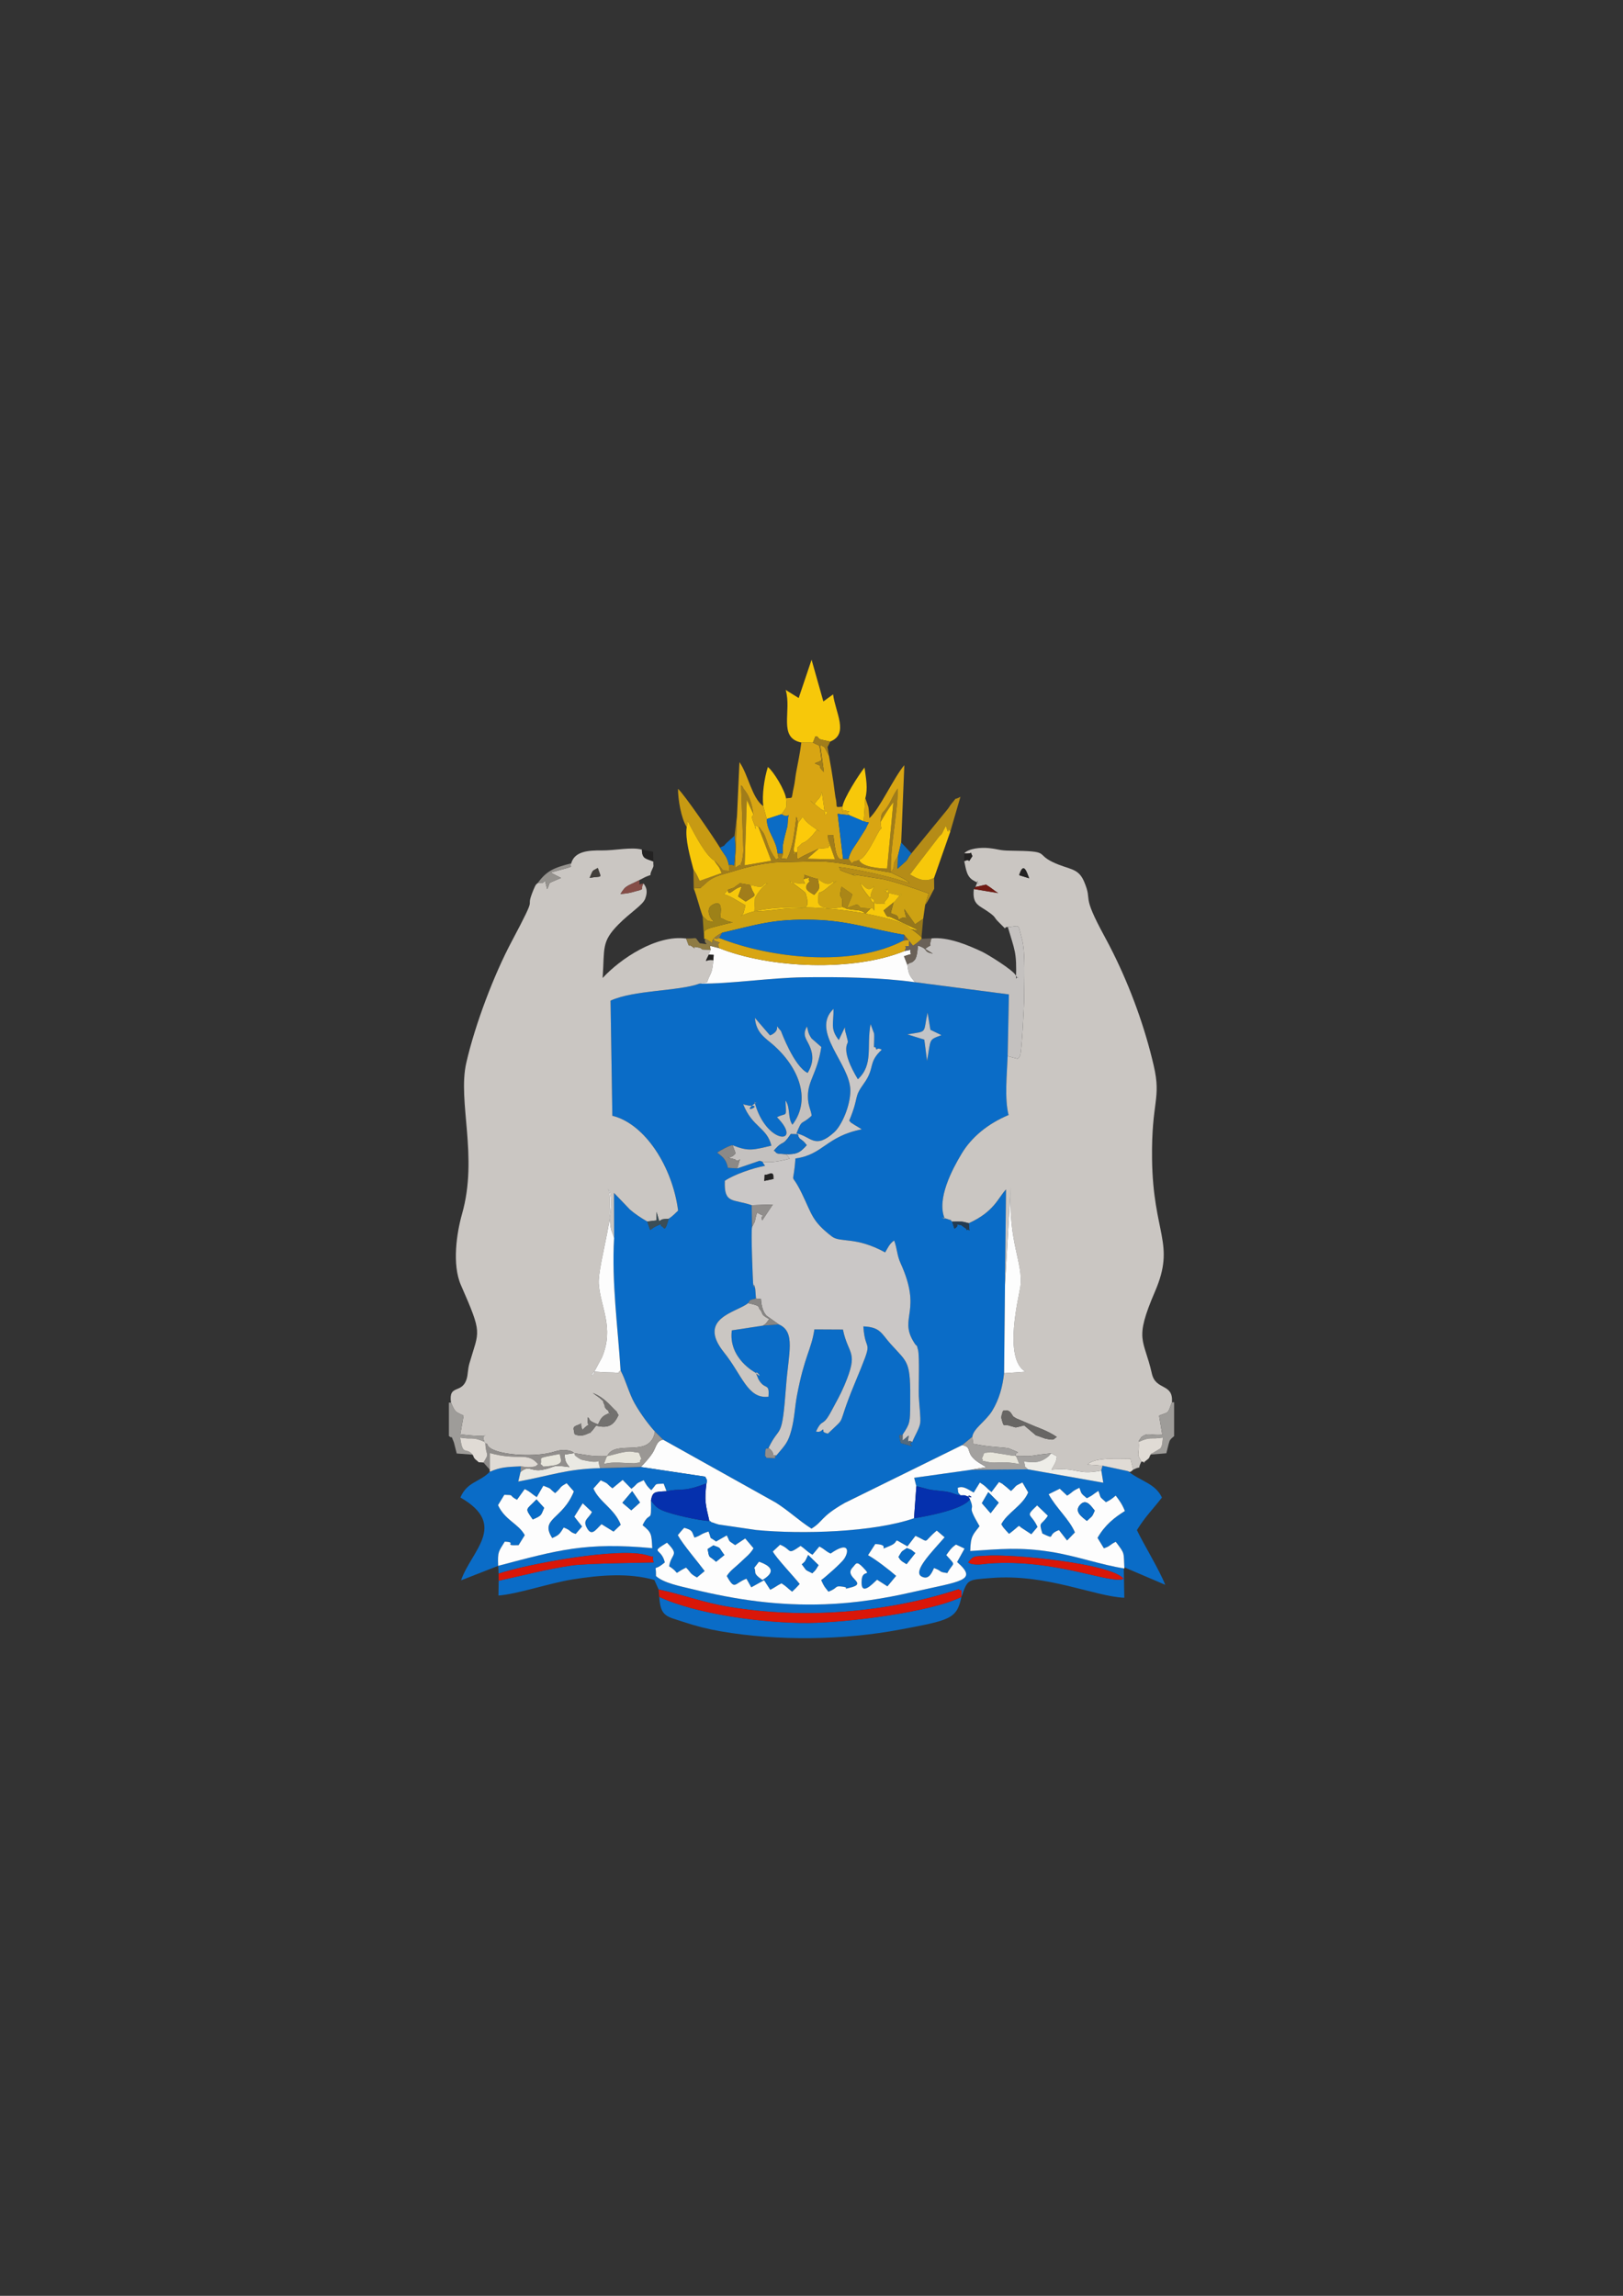 <?xml version="1.0" encoding="UTF-8"?>
<!DOCTYPE svg PUBLIC "-//W3C//DTD SVG 1.1//EN" "http://www.w3.org/Graphics/SVG/1.1/DTD/svg11.dtd">
<!-- Creator: CorelDRAW X5 -->
<svg xmlns="http://www.w3.org/2000/svg" xml:space="preserve" width="210mm" height="297mm" style="shape-rendering:geometricPrecision; text-rendering:geometricPrecision; image-rendering:optimizeQuality; fill-rule:evenodd; clip-rule:evenodd"
viewBox="0 0 210 297"
 xmlns:xlink="http://www.w3.org/1999/xlink">
 <rect x="0" y="0" width="210" height="297" fill="#333333" stroke="none"/>
 <defs>
  <style type="text/css">
   <![CDATA[
    .fil11 {fill:#0530AD}
    .fil34 {fill:#076BC7}
    .fil0 {fill:#0A6CC7}
    .fil21 {fill:#0B6CC5}
    .fil35 {fill:#0C68BB}
    .fil24 {fill:#0E6CC3}
    .fil39 {fill:#232222}
    .fil41 {fill:#233B52}
    .fil38 {fill:#3B4E57}
    .fil43 {fill:#423F3B}
    .fil42 {fill:#536A7E}
    .fil23 {fill:#686664}
    .fil29 {fill:#6A6158}
    .fil40 {fill:#711B14}
    .fil22 {fill:#73716F}
    .fil37 {fill:#854D47}
    .fil36 {fill:#888684}
    .fil30 {fill:#8B8987}
    .fil32 {fill:#8E7B44}
    .fil19 {fill:#918E8C}
    .fil33 {fill:#95928E}
    .fil27 {fill:#96771B}
    .fil15 {fill:#9A9794}
    .fil25 {fill:#9D8118}
    .fil18 {fill:#9E9C99}
    .fil9 {fill:#A17D1A}
    .fil13 {fill:#A3A19F}
    .fil31 {fill:#AA8617}
    .fil10 {fill:#B58C17}
    .fil28 {fill:#C3C4C7}
    .fil5 {fill:#C4C1BF}
    .fil12 {fill:#C79A13}
    .fil1 {fill:#CAC6C2}
    .fil2 {fill:#CAC7C6}
    .fil4 {fill:#CDA213}
    .fil6 {fill:#D8A513}
    .fil7 {fill:#D91709}
    .fil20 {fill:#E0DBD5}
    .fil26 {fill:#E7E5DB}
    .fil16 {fill:#EAE9E3}
    .fil17 {fill:#EEEDE8}
    .fil8 {fill:#F7C80A}
    .fil14 {fill:#FCCA0A}
    .fil3 {fill:#FDFDFD}
   ]]>
  </style>
 </defs>
 <g id="Layer_x0020_1">
  <g id="_411926968">
   <path id="_763317704" class="fil0" d="M117.388 133.813c2.732,-0.443 2.021,-0.068 2.63,-2.815l0.369 2.222 1.423 0.693c-1.702,0.648 -1.332,0.418 -1.86,3.329l-0.355 -2.749 -2.208 -0.68zm-14.33 12.808c1.886,0.388 2.35,2.125 4.869,-0.134 0.959,-0.86 2.095,-3.385 2.1,-5.4 0.009,-3.462 -5.221,-7.652 -2.182,-10.571 0.043,1.883 -0.479,2.515 0.684,4.032l0.787 -1.659c0.022,0.65 0.083,0.555 0.181,0.997l0.183 0.723c0.005,0.049 0.017,0.147 0.017,0.193 0.002,0.232 -0.974,1.035 1.3,4.814 2.056,-1.896 1.1,-4.219 1.643,-7.139l0.45 1.205c0.059,0.381 -0.01,1.31 -0.013,1.764 0.071,0.034 0.196,-0.005 0.221,0.082 0.17,0.597 0.05,-0.162 0.79,0.271 -1.81,1.659 -0.846,2.331 -2.286,4.328 -1.446,2.005 -0.553,1.532 -1.922,4.844 0.411,0.455 0.038,0.109 0.646,0.529l0.978 0.592c-4.628,0.918 -4.982,3.287 -8.583,3.773 -0.292,4.051 -0.745,1.292 0.81,4.49 1.362,2.799 1.314,3.599 3.892,5.595 1.107,0.857 3.065,-0.037 6.903,2.064 0.336,-0.538 0.533,-1.105 1.169,-1.537 0.382,1.021 0.356,1.9 0.823,2.924 2.825,6.201 -0.166,6.996 1.621,10.059 0.69,1.183 0.345,0.065 0.646,1.191 0.209,0.781 0.057,4.705 0.097,5.963 0.025,0.767 0.276,2.891 0.184,3.472 -0.122,0.776 -0.777,1.754 -1.024,2.462 -0.997,0.392 1.386,0.919 -1.485,0.137 -0.438,-1.602 0.042,-0.852 0.227,-1.09 0.981,-1.475 0.961,-1.59 0.986,-3.926 0.061,-5.686 -0.258,-5.278 -2.517,-7.794 -1.234,-1.375 -1.337,-2.196 -3.547,-2.286 0.261,3.955 1.577,0.868 -1.169,7.505 -2.452,5.926 -0.789,3.837 -3.419,6.369 -0.97,-0.222 -0.41,-0.49 -0.637,-0.532 -0.096,-0.018 -0.274,0.431 -0.898,0.256 0.862,-1.84 0.8,-0.391 2.013,-2.696 0.679,-1.291 1.079,-1.916 1.659,-3.278 1.907,-4.483 0.503,-3.846 -0.19,-7.217l-3.695 -0.019c-0.386,2.63 -1.269,3.369 -2.244,8.512 -0.301,1.587 -0.315,2.965 -0.738,4.539 -0.421,1.569 -0.762,1.869 -1.938,3.263 -0.663,0.455 0.759,0.364 -0.721,0.329 -1.008,-0.024 -0.334,-0.053 -0.742,-0.258 0.075,-1.542 0.15,-0.704 0.454,-1.051 1.5,-3.17 1.723,-0.653 2.272,-8.077 0.311,-4.205 1.264,-6.958 -0.949,-7.902l-2.034 0.154 -4.039 0.618c-0.479,3.597 2.997,5.437 2.997,5.438 1.546,1.347 -0.472,-1.059 0.349,0.63 0.022,0.046 0.047,0.154 0.073,0.202 0.838,1.577 1.48,0.374 1.32,2.312 -2.686,0.328 -3.425,-2.835 -5.739,-5.713 -3.609,-4.489 1.702,-5.205 3.096,-6.388 0.372,-0.429 -0.065,-0.347 1.023,-0.604 -0.022,-0.218 -0.071,-1.148 -0.103,-1.288 -0.319,-1.401 -0.055,0.893 -0.268,-0.712 -0.017,-0.125 -0.298,-6.585 -0.133,-7.253l-0.052 -2.819c-2.431,-0.838 -3.6,-0.128 -3.47,-3.157 1.198,-0.801 3.565,-1.634 5.202,-1.94 -1.083,-1.454 0.69,-0.075 -0.694,-0.651l-2.902 0.99 -1.212 -0.072c-0.22,-1.053 -0.603,-1.379 -1.394,-1.969 0.302,-0.227 1.697,-1.003 2.008,-0.953 2.031,0.82 2.646,0.615 5.015,0.051 -0.589,-2.381 -2.463,-2.359 -3.647,-5.353 0.046,-0.014 0.122,-0.003 0.136,0.048l0.692 0.141c1.859,-0.117 -1.047,1.1 0.478,-0.149 0.783,-0.642 0.319,0.073 0.142,-0.403 1.488,5.75 6.436,5.604 2.922,2.037 1.328,-0.677 1.198,0.218 1.102,-2.155 0.663,0.903 0.255,2.216 0.895,3.126 2.605,-3.401 0.632,-7.814 -2.896,-10.677 -0.9,-0.73 -1.829,-1.458 -1.959,-3.146 0.708,0.839 1.22,1.4 1.959,2.27 1.75,-0.711 0.208,-1.929 1.418,-0.563 0,0.001 1.685,4.595 3.449,5.415 0.543,-0.909 0.842,-1.884 0.371,-3.183 -0.422,-1.165 -1.164,-1.557 -0.464,-2.829 0.163,0.573 0.138,0.896 0.605,1.557l1.258 1.103c-0.521,3.368 -1.727,4.309 -1.738,6.334 -0.007,1.304 0.431,1.852 0.483,2.551 -1.39,1.304 -1.181,0.312 -1.96,2.289zm-12.536 -19.375c-2.732,1.001 -8.476,0.805 -11.524,2.204l0.233 14.891c4.257,1.051 7.785,6.641 8.51,12.273 -0.442,0.404 -0.718,0.732 -1.224,1.049 -0.523,1.988 -0.609,1.013 -0.905,0.968 -0.299,-0.046 0.356,-0.571 -0.994,0.144l-0.496 0.343 -0.369 -1.091c-0.864,-0.5 -1.629,-1.011 -2.241,-1.549l-2.071 -2.159 0.02 5.822c-0.337,5.738 0.493,11.631 0.837,17.157 0.649,1.178 1.09,2.98 1.843,4.295 0.814,1.42 1.858,2.793 2.608,3.61l1.049 1.044 14.589 8.146c1.798,1.147 2.881,2.251 4.613,3.363 1.586,-0.979 1.087,-1.485 4.294,-3.323l15.2 -7.48 1.318 -1.088c0.143,-1.071 1.751,-1.998 2.588,-3.374 0.897,-1.475 1.345,-3.141 1.521,-4.841l0.115 -11.468 0.137 -12.309c-1.027,1.079 -1.512,2.872 -4.818,4.371 0.143,1.737 0.1,0.492 -0.247,0.91 -0.063,-0.081 -0.146,-0.329 -0.181,-0.251l-0.582 -0.423c-1.129,-0.14 0.066,-0.097 -0.854,0.473l-0.296 -0.914c-0.61,-0.56 0.331,0.026 -0.623,-0.342 -0.201,-0.077 -1.218,-0.321 -0.319,-0.021 -1.118,-2.524 0.985,-6.446 2.18,-8.434 1.284,-2.136 3.381,-3.867 6.069,-4.994 -0.547,-2.139 -0.201,-5.337 -0.121,-7.616l0.161 -7.983 -12.149 -1.581c-4.5,-0.622 -9.876,-0.702 -14.451,-0.634 -4.388,0.065 -9.361,0.854 -13.42,0.816z"/>
   <path id="_763313768" class="fil1" d="M76.698 180.2c1.115,0.458 1.767,1.06 2.523,1.856 0.948,0.998 0.269,0.092 0.808,1.016 -0.567,1.188 -1.217,1.791 -2.899,1.357l-0.489 0.637c-0.628,0.562 0.315,-0 -0.586,0.401 -0.691,0.308 -1.101,0.33 -1.714,0.074 -0.107,-0.775 -0.347,-0.922 0.432,-1.196 0.842,-0.296 0.117,-0.452 0.596,0.632 1.273,-1.353 0.617,0.238 0.657,-1.627 0.071,0.063 0.17,0.074 0.207,0.197 0.091,0.304 0.489,0.459 1.148,0.724 0.296,-0.598 0.425,-0.989 1.074,-1.288 1.425,-0.657 -0.08,-0.112 0.442,-0.002 -0.385,-0.987 -0.211,-0.314 -0.496,-0.769 -0.77,-1.231 0.522,1.049 -0.259,-0.613 -0.249,-0.529 0.277,-0.006 -0.525,-0.734l-0.918 -0.664zm-0.404 -66.63c0.499,-1.173 0.274,-0.806 1.053,-1.29 0.498,1.493 0.624,0.979 -1.053,1.29zm-2.386 -1.881c-0.471,0.649 1.217,0.115 -2.662,1.193l1.343 0.692c-2.042,0.915 -1.222,0.348 -1.791,1.449l-0.282 -1.107c-0.427,0.591 -0.476,0.141 -0.953,0.334 -0.139,0.137 -0.212,0.051 -0.554,0.895 -1.249,3.084 0.924,-0.359 -2.809,6.659 -2.266,4.26 -4.713,10.65 -5.867,15.691 -1.152,5.031 1.575,12.073 -0.55,19.55 -0.691,2.432 -1.314,6.535 -0.143,9.207 2.837,6.472 2.354,5.801 1.101,10.115 -0.23,0.792 -0.181,1.427 -0.358,2.008 -0.618,2.028 -2.372,0.617 -2.029,3.075 0.573,1.379 0.653,1.182 1.632,1.684l-0.43 2.42c5.161,0.645 2.484,-0.636 3.108,0.952l0.131 0.203c0.094,0.046 0.226,0.032 0.265,0.168 0.377,1.291 5.705,1.71 8.303,1.019 0.827,-0.22 1.3,-0.429 2.2,-0.251 0.602,0.119 0.698,0.325 0.714,0.338 1.906,0.286 2.241,0.44 4.274,0.392 1.092,-2.272 5.589,0.402 6.196,-3.174 -0.75,-0.817 -1.795,-2.19 -2.608,-3.61 -0.753,-1.315 -1.194,-3.116 -1.843,-4.295 -0.799,0.481 0.923,0.287 -1.759,0.24 -0.548,-0.01 -1.207,-0.076 -1.762,-0.107 0.571,-0.011 -0.951,1.32 0.221,-0.159l0.893 -1.668c1.633,-3.867 -0.215,-6.508 -0.415,-9.534 -0.166,-2.5 2.651,-10.748 1.163,-12.278 0.641,0.94 -0.036,3.389 0.444,5.318l0.379 1.032 -0.02 -5.822 2.071 2.159c0.613,0.538 1.377,1.049 2.241,1.549l1.193 -0.148 -0.003 -1.102 0.355 1.2c0.518,-0.308 0.255,-0.229 1.219,-0.313 0.506,-0.317 0.782,-0.644 1.224,-1.049 -0.725,-5.631 -4.253,-11.222 -8.51,-12.273l-0.233 -14.891c3.047,-1.399 8.792,-1.203 11.524,-2.204 1.444,-0.339 0.656,0.26 1.376,-1.144 0.272,-0.529 0.334,-1.181 0.401,-1.882 -1.001,-0.212 -1.23,0.665 -0.588,-0.722l0.235 -0.616 -1.071 -0.057c-0.098,-0.069 -0.182,-0.151 -0.279,-0.208l-0.559 -0.099c-0.668,-0.152 0.441,0.6 -0.574,-0.132 -0.423,-0.305 -0.163,0.481 -0.682,-0.969 -3.837,-0.525 -8.516,2.61 -10.806,5.104 0.269,-3.887 -0.184,-4.658 2.023,-6.907 1.56,-1.589 3.179,-2.518 3.494,-3.373 0.389,-1.055 0.073,-1.551 -0.238,-1.96 -0.539,0.931 0.552,0.607 -1.506,1.153 -0.572,0.152 -0.885,0.155 -1.474,0.226 0.806,-1.299 0.763,-0.872 3.236,-2.21 1.107,-0.475 0.349,0.094 0.858,-0.946 0.301,-0.615 0.129,-0.427 0.168,-1.055 -0.88,-0.386 -1.471,-0.266 -1.479,-1.542 -1.433,-0.362 -3.4,0.128 -5.25,0.111 -1.641,-0.015 -3.463,0.089 -3.899,1.67z"/>
   <path id="_404971064" class="fil1" d="M130.37 182.478c0.375,0.132 0.387,0.26 0.736,0.769l0.373 0.239 2.53 1.073c0.108,0.047 1.614,0.561 2.732,1.335 -0.522,0.298 -0.185,0.495 -1.548,0.196l-0.864 -0.315c-0.098,-0.033 -0.191,-0.054 -0.286,-0.088l-1.526 -1.29c-0.215,0.061 -1.025,0.267 -1.088,0.266l-0.658 -0.18c-0.987,-0.371 -0.828,0.404 -1.197,-1.015 -0.021,-0.081 0.018,-0.237 0.011,-0.308 -0.008,-0.078 0.091,-0.154 0.092,-0.326 0.001,-0.189 0.096,-0.228 0.143,-0.343l0.55 -0.014zm1.498 -69.256c0.566,-1.829 0.981,-0.415 1.296,0.398l-1.296 -0.398zm-7.101 -1.813c0.237,1.12 0.322,2.056 1.255,2.535 1.333,0.685 0.041,0.3 0.512,-0.008l-0.318 0.808 1.361 -0.303c0.649,0.382 1.114,0.817 1.578,1.093l-3.154 -0.522c-0.225,2.109 0.725,2.086 2.062,3.082 0.887,0.661 0.471,0.537 1.195,1.236 1.342,1.297 0.38,0.576 1.142,0.595 1.598,-0.073 1.255,-0.67 1.835,1.557 0.481,1.845 0.271,5.566 0.279,7.615 0.004,0.975 -0.318,7.047 -0.526,7.46 -0.147,0.293 -0.137,0.283 -0.334,0.403l-1.275 -0.331c-0.079,2.28 -0.426,5.478 0.121,7.616 -2.688,1.127 -4.785,2.859 -6.069,4.994 -1.195,1.988 -3.298,5.91 -2.18,8.434 -0.899,-0.3 0.118,-0.056 0.319,0.021 0.955,0.368 0.013,-0.218 0.623,0.342 1.266,0.014 1.159,-0.076 2.159,0.205 3.306,-1.499 3.791,-3.291 4.818,-4.371l-0.137 12.309 0.74 -12.544c-0.336,7.359 1.651,9.617 1.245,12.841 -0.139,1.106 -2.283,9.296 0.669,10.977l-2.769 0.193c-0.176,1.7 -0.625,3.367 -1.521,4.841 -0.837,1.377 -2.444,2.304 -2.588,3.374l0.105 0.913c2.225,0.482 4.208,0.426 4.686,0.625 2.033,0.849 0.57,0.203 0.864,0.961 1.569,-0.104 0.873,0.201 3.046,-0.185l1.5 -0.167 0.734 0.373c-0.039,0.729 -0.291,0.995 -0.7,1.742 3.585,-0.318 3.234,0.749 6.454,0.118l0.17 -0.63 -1.953 -0.151c0.885,-0.955 3.935,-0.748 5.557,-0.748l0.354 1.411c1.388,-0.684 0.372,0.332 1.057,-1.057 -0.641,-1.115 -0.331,-0.596 -0.33,-2.135l-0.021 -0.405c0.042,-0.11 0.113,-0.395 0.156,-0.318 0.04,0.071 0.107,-0.236 0.168,-0.28 0.949,-0.692 1.019,-0.203 2.735,-0.322l-0.416 -2.468c1.33,-0.552 1.054,-0.122 1.662,-1.732 0.206,-2.501 -2.097,-1.486 -2.594,-3.704 -1.026,-4.578 -2.361,-4.205 0.406,-10.633 2.691,-6.248 -0.264,-7.393 -0.384,-17.16 -0.092,-7.484 1.224,-7.693 0.218,-12.05 -1.151,-4.982 -3.001,-10.04 -5.237,-14.549 -0.337,-0.68 -0.69,-1.363 -1.087,-2.092 -3.207,-5.885 -1.487,-4.349 -2.694,-7.189 -0.772,-1.819 -1.98,-1.502 -4.063,-2.51 -2.27,-1.099 -0.193,-1.415 -5.452,-1.47 -1.454,-0.015 -1.463,-0.187 -2.785,-0.331 -1.038,-0.113 -2.626,0.028 -3.209,0.681 1.427,0.117 0.611,-0.485 1.06,0.349 -0.81,1.256 -0.035,0.185 -1.05,0.656z"/>
   <path id="_763311152" class="fil0" d="M97.591 202.828l0.617 -0.796c1.836,0.649 2.034,1.412 0.442,2.361 -1.384,-0.946 -0.721,-0.983 -1.059,-1.565zm27.682 -0.706c0.736,-0.933 0.818,-0.751 2.288,-0.862 3.399,-0.258 16.251,1.001 17.816,2.979 -1.572,0.784 -8.757,-2.615 -17.433,-1.974 -0.295,0.022 -0.969,0.12 -1.209,0.125 -0.122,0.002 -0.474,0.01 -0.589,-0.004 -0.678,-0.082 -0.602,-0.132 -0.873,-0.264zm-37.57 -3.528c0.267,-0.318 0.512,-0.628 0.826,-0.947 1.136,0.309 0.958,0.466 1.332,1.269 1.023,-0.361 0.615,-0.401 1.812,-0.789 0.482,1.232 -0.045,0.541 0.98,1.292l1.384 -0.788c0.506,0.974 0.066,0.542 1.085,1.256l1.302 -0.863 1.075 1.27c-0.472,0.776 -0.904,1.048 -1.688,1.809 -0.627,0.608 -1.351,1.076 -1.772,1.781 1.069,1.947 0.984,0.92 2.543,0.349l0.626 1.113 1.653 -0.916 0.803 1.237c0.795,-0.414 0.719,-0.458 1.455,-0.84 0.751,0.486 0.732,0.594 1.375,1.083 0.348,-0.328 0.663,-0.633 0.98,-0.996 -0.697,-0.902 -3.075,-3.406 -3.478,-4.205l0.94 -0.878c1.606,0.651 0.811,1.429 2.653,0.157 0.774,0.531 0.653,0.61 1.536,1.146l0.892 -1.069c0.816,0.432 0.676,0.53 1.452,0.911 2.361,-1.649 2.438,-0.349 1.76,0.679 -0.363,0.55 -2.475,2.408 -2.977,2.754 0.427,0.952 0.461,0.876 0.94,1.501 1.314,-0.5 0.741,-0.804 1.801,-0.656 1.224,0.17 -0.339,0.442 0.891,0.164 2.666,-0.603 -0.812,-1.323 0.434,-2.633 0.448,-0.471 0.466,-0.939 1.347,-0.014 1.211,1.271 -0.039,0.205 -0.166,1.571 -0.219,2.361 1.418,0.516 1.987,0.02l1.338 0.858 1.127 -1.356c-0.808,-0.721 -2.751,-2.217 -3.636,-2.674l0.935 -1.445c2.249,0.095 -0.025,1.064 1.953,0.216 1.44,-0.617 -0.053,-1.171 2.212,0.083l1.037 -1.357c1.956,0.885 0.82,0.953 2.755,-0.681l1.016 0.866c-1.671,1.924 -4.236,4.479 -2.935,5.1 0.955,0.456 1.303,-0.603 1.57,-1.124 1.215,0.469 0.442,0.475 1.717,0.65 0.825,-1.527 1.208,-0.804 -0.135,-2.321 0.369,-0.492 0.588,-0.91 1.257,-1.363l1.106 0.518 -0.963 1.74c2.794,2.447 0.486,2.464 -5.795,3.895 -3.669,0.836 -7.396,1.433 -11.279,1.57 -6.085,0.214 -11.416,-0.563 -17.208,-1.963 -1.455,-0.352 -3.696,-0.78 -4.681,-1.688 0.047,-1.811 -0.499,-0.383 1.144,-1.764 -0.457,-1.952 -2.014,-1.13 0.281,-2.553 1.657,1.68 0.572,1.325 0.273,3.048 1.677,1.065 0.254,1.118 2.197,0.178 0.688,0.684 0.403,0.715 1.411,1.277l0.994 -0.832c-0.901,-1.215 -2.83,-3.459 -3.474,-4.645zm54.797 -8.35l0.255 1.57 -9.746 -1.73 -7.387 0.059 -7.337 1.029 0.281 1.098c1.489,0.322 1.272,0.432 3.019,0.592 1.921,0.176 1.426,0.386 2.71,0.58 -0.079,-0.087 -0.29,-0.321 -0.307,-0.372l-0.067 -0.589c0.742,-0.338 1.402,0.264 2.076,0.598l0.79 -1.288c0.889,0.556 0.754,0.632 1.503,1.226l0.977 -1.291c0.755,0.398 0.213,0.095 0.767,0.504 0.4,0.296 0.356,0.328 0.788,0.654 0.814,-0.737 0.314,-0.55 1.469,-1.105l0.746 1.285c-0.692,1.697 -2.724,2.646 -3.48,4.117 0.361,0.565 0.099,0.206 0.498,0.688 0.277,0.334 0.168,0.167 0.509,0.557 0.469,-0.337 0.756,-0.616 1.248,-1.02 0.086,0.041 0.201,0.037 0.237,0.157l1.397 0.915 0.801 -0.948c-0.867,-1.887 -1.71,-1.208 -0.051,-2.781l1.389 1.334c-0.858,1.328 -1.231,0.646 -0.71,2.299 1.879,0.888 0.468,0.164 2.148,-0.443l1.048 1.348 1.017 -1.047c-0.727,-1.706 -2.389,-3.1 -3.403,-4.939l1.442 -0.712 0.953 0.898c0.863,-0.548 0.492,-0.497 1.589,-1.021 0.28,0.732 0.087,0.643 0.962,1.355 0.934,-0.482 0.548,-0.342 1.49,-0.951 0.406,1.073 0.049,0.618 0.98,1.461 0.611,-0.316 0.712,-0.39 1.265,-0.854 0.481,0.645 0.839,1.12 1.184,1.994 -1.336,0.833 -2.583,1.798 -3.538,3.475l0.822 1.351c0.918,-0.32 0.681,-0.426 1.535,-0.844 1.246,1.639 0.99,1.299 1.119,3.45 -3.035,-0.462 -6.183,-1.619 -9.495,-2.145 -3.993,-0.634 -6.532,-0.369 -10.452,-0.11 0.05,-1.982 0.357,-2.102 1.202,-3.213 -1.851,-3.164 -0.45,-1.614 -1.24,-3.483 -0.85,1.302 -5.553,2.208 -7.239,2.457 -5.233,1.822 -14.49,2.085 -20.384,1.525l-4.891 -0.716c-0.427,-0.116 -0.445,-0.144 -0.761,-0.259 -0.049,-0.018 -0.19,-0.003 -0.224,-0.097 -0.033,-0.092 -0.145,-0.065 -0.216,-0.101 -1.177,-0.017 -4.919,-0.838 -6.127,-1.385 -0.827,-0.374 -0.955,-0.673 -1.435,-1.262 0.075,3.169 -0.11,1.163 -1.082,3.192 1.191,0.954 1.151,1.163 1.255,2.971 -8.631,-0.805 -12.223,0.253 -19.935,2.284l0.051 1.014c3.694,-1.241 15.767,-3.492 19.243,-2.363 1.403,0.455 0.402,-0.329 0.82,0.908 -0.093,0.033 -8.586,0.101 -10.584,0.395 -3.325,0.49 -6.337,1.298 -9.469,1.976l-0.031 1.919c2.564,-0.205 6.543,-1.596 9.576,-2.083 3.521,-0.565 7.294,-0.881 10.599,0.073l0.549 1.22c3.039,0.637 5.748,1.696 9.046,2.244 9.806,1.631 20.582,0.775 29.787,-2.283 0.433,0.537 0.356,-0.573 0.348,1.002 0.831,-2.328 0.73,-2.192 3.867,-2.444 7.145,-0.574 13.419,2.411 17.208,2.555l-0.07 -3.966 5.367 2.292c-0.8,-2.015 -2.854,-5.35 -3.667,-7.077 1.097,-1.769 1.992,-2.609 3.238,-4.208 -0.873,-1.844 -2.613,-2.023 -4.421,-3.427l-3.251 -0.696 -0.17 0.63z"/>
   <path id="_763317080" class="fil2" d="M99.445 151.886c0.836,-0.324 0.56,0.434 0.642,0.629l-1.199 0.255c0.139,-1.182 -0.186,-0.597 0.557,-0.884zm3.612 -5.265l0.177 0.115c0.155,0.821 0.435,0.433 1.145,1.411 -0.849,0.92 -1.231,1.247 -2.909,1.149 0.415,0.055 0.429,0.272 0.706,0.592 -1.135,0.309 -2.833,0.673 -3.881,0.274 1.383,0.576 -0.39,-0.802 0.694,0.651 -1.637,0.306 -4.004,1.139 -5.202,1.94 -0.13,3.029 1.038,2.319 3.47,3.157l2.744 -0.093 -1.377 2.067c-0.383,-1.145 1.088,-0.057 -0.679,-1.019 -0.502,1.826 0.023,0.525 -0.636,1.864 -0.166,0.668 0.116,7.128 0.133,7.253 0.212,1.605 -0.051,-0.689 0.268,0.712 0.032,0.141 0.08,1.071 0.103,1.288l0.648 0.069c0.049,0.887 0.266,1.671 0.712,2.15l1.594 1.133c2.213,0.944 1.26,3.697 0.949,7.902 -0.549,7.423 -0.772,4.906 -2.272,8.077 0.081,0.085 0.266,0.218 0.291,0.249 0.814,0.971 -0.478,0.507 0.717,0.731 1.176,-1.394 1.517,-1.694 1.938,-3.263 0.423,-1.574 0.437,-2.951 0.738,-4.539 0.975,-5.144 1.858,-5.882 2.244,-8.512l3.695 0.019c0.693,3.371 2.098,2.734 0.19,7.217 -0.58,1.362 -0.98,1.987 -1.659,3.278 -1.213,2.305 -1.151,0.856 -2.013,2.696 0.623,0.174 0.802,-0.274 0.898,-0.256 0.227,0.042 -0.333,0.31 0.637,0.532 2.63,-2.532 0.967,-0.443 3.419,-6.369 2.746,-6.638 1.43,-3.55 1.169,-7.505 2.21,0.09 2.313,0.911 3.547,2.286 2.259,2.515 2.578,2.108 2.517,7.794 -0.025,2.336 -0.005,2.451 -0.986,3.926l-0.004 0.778 0.791 -0.663c-0.142,1.384 -0.194,0.41 0.471,0.838 0.247,-0.708 0.902,-1.686 1.024,-2.462 0.091,-0.582 -0.159,-2.705 -0.184,-3.472 -0.041,-1.258 0.111,-5.183 -0.097,-5.963 -0.301,-1.126 0.044,-0.008 -0.646,-1.191 -1.786,-3.062 1.204,-3.858 -1.621,-10.059 -0.467,-1.024 -0.441,-1.903 -0.823,-2.924 -0.635,0.432 -0.832,0.999 -1.169,1.537 -3.838,-2.102 -5.796,-1.207 -6.903,-2.064 -2.578,-1.996 -2.53,-2.796 -3.892,-5.595 -1.556,-3.197 -1.103,-0.439 -0.81,-4.49 3.601,-0.486 3.955,-2.856 8.583,-3.773l-0.978 -0.592c-0.608,-0.42 -0.235,-0.074 -0.646,-0.529 1.369,-3.312 0.476,-2.839 1.922,-4.844 1.441,-1.997 0.476,-2.669 2.286,-4.328 -0.739,-0.433 -0.619,0.326 -0.79,-0.271 -0.025,-0.087 -0.15,-0.048 -0.221,-0.082 0.003,-0.454 0.072,-1.383 0.013,-1.764l-0.45 -1.205c-0.543,2.92 0.413,5.243 -1.643,7.139 -2.275,-3.779 -1.298,-4.582 -1.3,-4.814 -0,-0.046 -0.012,-0.144 -0.017,-0.193l-0.183 -0.723c-0.099,-0.442 -0.159,-0.347 -0.181,-0.997l-0.787 1.659c-1.163,-1.517 -0.641,-2.149 -0.684,-4.032 -3.039,2.919 2.191,7.11 2.182,10.571 -0.005,2.015 -1.141,4.54 -2.1,5.4 -2.519,2.259 -2.983,0.522 -4.869,0.134z"/>
   <path id="_763315856" class="fil3" d="M105.907 202.475c-0.476,0.78 -0.325,0.567 -0.805,1.043 -1.05,-0.537 -0.616,-0.209 -1.347,-1.149 0.502,-0.434 0.392,-0.329 0.813,-1.199l1.338 1.305zm10.352 -1.058c0.514,-0.891 0.383,-0.648 1.088,-1.145 0.477,0.247 0.303,-0.015 1.081,0.644l-1.129 1.427c-0.023,-0.014 -0.534,-0.33 -0.544,-0.338 -0.431,-0.361 -0.225,-0.217 -0.497,-0.588zm-23.606 0.618c-0.979,-0.904 -0.851,-0.296 -1.087,-1.641l0.734 -0.473c1.087,0.406 0.614,0.183 1.424,1.245l-1.071 0.869zm-2.792 -3.118c-0.374,-0.803 -0.196,-0.96 -1.332,-1.269 -0.315,0.318 -0.559,0.629 -0.826,0.947 0.644,1.186 2.573,3.431 3.474,4.645l-0.994 0.832c-1.009,-0.561 -0.723,-0.593 -1.411,-1.277 -1.943,0.94 -0.519,0.887 -2.197,-0.178 0.299,-1.722 1.385,-1.368 -0.273,-3.048 -2.294,1.423 -0.738,0.6 -0.281,2.553 -1.643,1.381 -1.097,-0.047 -1.144,1.764 0.984,0.907 3.225,1.336 4.681,1.688 5.792,1.4 11.122,2.177 17.208,1.963 3.883,-0.137 7.61,-0.734 11.279,-1.57 6.281,-1.431 8.589,-1.448 5.795,-3.895l0.963 -1.74 -1.106 -0.518c-0.669,0.452 -0.889,0.871 -1.257,1.363 1.343,1.517 0.96,0.794 0.135,2.321 -1.275,-0.176 -0.501,-0.181 -1.717,-0.65 -0.267,0.521 -0.615,1.58 -1.57,1.124 -1.301,-0.621 1.264,-3.176 2.935,-5.1l-1.016 -0.866c-1.935,1.634 -0.799,1.566 -2.755,0.681l-1.037 1.357c-2.265,-1.254 -0.773,-0.7 -2.212,-0.083 -1.978,0.848 0.296,-0.122 -1.953,-0.216l-0.935 1.445c0.885,0.458 2.828,1.954 3.636,2.674l-1.127 1.356 -1.338 -0.858c-0.569,0.496 -2.207,2.341 -1.987,-0.02 0.127,-1.365 1.377,-0.3 0.166,-1.571 -0.882,-0.925 -0.9,-0.456 -1.347,0.014 -1.246,1.31 2.232,2.031 -0.434,2.633 -1.23,0.278 0.333,0.006 -0.891,-0.164 -1.06,-0.147 -0.487,0.157 -1.801,0.656 -0.479,-0.625 -0.512,-0.549 -0.94,-1.501 0.502,-0.345 2.614,-2.203 2.977,-2.754 0.678,-1.028 0.601,-2.328 -1.76,-0.679 -0.776,-0.382 -0.637,-0.479 -1.452,-0.911l-0.892 1.069c-0.882,-0.536 -0.761,-0.615 -1.536,-1.146 -1.842,1.272 -1.046,0.494 -2.653,-0.157l-0.94 0.878c0.403,0.799 2.781,3.302 3.478,4.205 -0.317,0.362 -0.633,0.668 -0.98,0.996 -0.643,-0.489 -0.625,-0.597 -1.375,-1.083 -0.736,0.382 -0.66,0.426 -1.455,0.84l-0.803 -1.237 -1.653 0.916 -0.626 -1.113c-1.56,0.571 -1.474,1.598 -2.543,-0.349 0.421,-0.705 1.146,-1.173 1.772,-1.781 0.784,-0.761 1.216,-1.033 1.688,-1.809l-1.075 -1.27 -1.302 0.863c-1.019,-0.715 -0.579,-0.283 -1.085,-1.256l-1.384 0.788c-1.025,-0.751 -0.498,-0.06 -0.98,-1.292 -1.197,0.388 -0.789,0.428 -1.812,0.789z"/>
   <path id="_763316720" class="fil4" d="M89.761 114.931c0.425,1.074 0.663,2.218 1.151,3.585 1.142,1.035 0.239,0.395 1.405,0.78 -0.029,-0.103 -0.103,-0.354 -0.126,-0.294 -0.046,0.124 -1.117,-1.388 0.051,-1.982 1.456,-0.74 0.925,1.242 0.971,1.722 0.648,0.238 0.729,0.455 1.614,0.567 -4.734,1.15 -3.469,0.84 -3.721,2.154l0.151 -0.003c2.091,1.051 -0.403,0.53 2.178,-0.794 4.686,-1.081 6.613,-1.812 11.905,-1.674 4.532,0.118 7.676,1.293 11.637,1.935l1.15 1.415c0.494,-0.3 0.739,-0.512 1.128,-0.892l-0.022 -0.194c-0.454,-0.465 -1.192,-0.98 -1.353,-1.102 -0.93,-0.912 -3.49,-1.442 -4.799,-1.738 -4.792,-1.083 -13.64,-1.722 -17.255,0.1 0.385,-0.347 0.291,-0.056 0.629,-1.411 -0.905,-0.458 -1.77,-1.13 -2.764,-1.413l0.501 -0.595c1.208,-0.388 0.656,-0.245 1.171,-0.559 0.517,-0.315 0.185,-0.242 0.46,-0.259l1.273 0.213c2.226,0.598 1.139,-0.142 2.259,-0.212 -0.673,0.257 -1.54,1.539 -1.69,1.966l-0.074 1.562c0.67,0.22 2.988,-0.165 4.008,-0.247 2.379,-0.193 3.212,0.298 2.765,-1.506 -0.187,-0.755 -0.119,-0.492 -0.594,-0.919l-1.597 -1.204c0.026,0.016 0.074,0.012 0.079,0.045 0.069,0.422 0.133,0.218 0.619,0.263 1.972,0.182 1.029,0.163 1.117,-0.518 0.394,-0.874 -0.422,-0.624 0.518,-0.407 0.076,0.018 0.709,0.287 1.323,0.401 2.05,1.647 1.952,-0.553 1.991,0.566l0.411 -0.289c0.025,-0.143 -0.793,0.523 -1.379,1.012 -1.121,0.935 -0.905,-0.169 -0.998,1.749 0.297,0.967 2.025,0.795 2.822,0.647 0.056,-0.01 0.196,-0.022 0.278,-0.072 0.16,-1.494 -0.24,-1.128 -0.252,-1.615l0.175 -1.009 1.409 0.99c-0.026,0.094 -0.057,0.126 -0.08,0.282l-0.624 1.48c1.341,-0.385 1.238,-0.711 1.764,0l1.279 0.08c0.582,-0.39 0.505,1.442 0.454,-1.135 -0.805,-0.478 -0.45,-0.126 -1.106,-0.97 -0.267,-0.344 -0.635,-0.945 -0.63,-1.15 0.667,0.5 0.948,1.183 1.767,0.353 0.005,0.132 -1.456,2.288 0.646,2.277 1.673,-0.009 0.247,0.236 0.783,-0.356 0.72,-0.794 0.369,-0.678 0.331,-1.564 -0.321,0.517 -0.566,0.457 0,-0.004l-0.399 0.197c-0.111,0.372 1.762,0.514 2.036,0.757 -0.017,-0.056 0.51,-0.622 -0.176,-0.012l-0.551 0.682c-0.057,0.055 -0.149,0.056 -0.175,0.161l-0.354 1.355c0.778,0.351 0.852,0.14 1.041,0.863 1.161,-0.91 1.163,0.838 0.697,-1.405l1.411 1.988 1.048 -0.702 0.257 -1.805 0.457 -1.478c-1.58,-0.581 -4.214,-1.473 -5.762,-1.824l-3.879 -0.632c-1.327,-0.237 1.591,0.64 -0.63,-0.118 -1.964,-0.67 -0.819,-0.402 -1.367,-0.845 2.162,0.211 7.354,1.392 9.169,2.113 -0.312,-0.281 0.004,-0.158 -0.883,-0.674l-1.544 -0.736c-2.041,-0.31 -4.535,-0.879 -6.74,-1.221 -1.227,-0.191 -2.255,-0.245 -3.516,-0.21l-3.387 0.081c-2.347,-0.036 -4.797,0.583 -6.873,1.23 -1.224,0.381 -2.158,0.496 -3.157,1.253l-0.516 0.478c-0.856,0.634 0.076,0.301 -1.323,0.45z"/>
   <path id="_763315760" class="fil3" d="M82.894 189.777l8.348 1.252c0.165,0.358 0.323,0.408 0.168,0.866 -0.284,2.302 -0.108,2.763 0.377,4.867 0.071,0.036 0.182,0.009 0.216,0.101 0.034,0.094 0.176,0.079 0.224,0.097 0.317,0.115 0.334,0.143 0.761,0.259l4.891 0.716c5.893,0.56 15.15,0.297 20.384,-1.525l0.302 -4.138 -0.281 -1.098 7.337 -1.029 1.995 -0.346c-0.512,-0.323 -1.412,-0.758 -1.871,-1.374 -0.594,-0.796 -0.136,-1.266 -1.252,-1.474l-15.2 7.48c-3.208,1.838 -2.708,2.345 -4.294,3.323 -1.732,-1.112 -2.816,-2.216 -4.613,-3.363l-14.589 -8.146c-0.849,0.133 -0.906,0.987 -1.33,1.665 -0.427,0.683 -1.121,1.441 -1.573,1.866z"/>
   <path id="_763314176" class="fil0" d="M63.374 190.396c-1.322,1.374 -2.922,1.269 -3.804,3.328 6.241,3.576 1.37,6.924 0.088,10.716l4.804 -1.876c-0.073,-1.881 0.054,-1.804 0.854,-3.128 1.762,0.077 -0.396,0.56 1.79,0.454l0.801 -1.29c-0.82,-1.51 -2.548,-1.914 -3.461,-3.886l0.817 -1.337c1.423,0.04 0.437,0.019 1.637,0.644l1.001 -1.384c0.861,0.439 0.747,0.518 1.555,1.044l0.855 -1.48c1.259,0.497 0.582,0.221 1.528,0.961 1.025,-0.91 0.392,-0.663 1.487,-1.283l0.93 1.06c-1.463,3.669 -4.449,3.473 -2.796,6.036 0.933,-0.416 0.945,-0.523 1.49,-1.366 1.07,0.418 0.654,0.559 1.546,0.83l0.829 -0.962 -1.003 -1.274 1.081 -1.728 1.197 1.125c-0.483,0.923 -1.237,1.026 -0.651,2.074 0.629,1.125 1.109,0.24 1.89,-0.495l1.555 0.962 0.932 -0.888c-0.789,-2.076 -2.779,-2.93 -3.535,-4.691l0.94 -1.054c1.186,0.526 0.582,0.307 1.52,1.032l1.321 -1.09 1.132 1.149c1.003,-0.793 0.309,-0.536 1.589,-1.115 0.443,0.753 0.366,0.698 0.979,1.3 0.845,-0.927 0.284,-0.777 1.604,-0.852l0.376 0.977c1.799,-0.377 2.073,0.061 4.285,-0.696l0.877 -0.317c0.155,-0.458 -0.003,-0.508 -0.168,-0.866l-8.348 -1.252 -5.251 0.155c-4.327,0.11 -6.184,0.909 -10.586,1.728l0.29 -1.235 0.042 -0.736c-1.851,0.096 -2.579,0.093 -4.016,0.707z"/>
   <path id="_763317848" class="fil3" d="M139.816 194.611c0.79,-0.789 1.426,0.357 1.833,0.808 -0.396,0.939 -0.344,0.667 -1.019,1.336 -0.547,-0.473 -1.768,-1.192 -0.814,-2.144zm-11.941 -1.572l1.346 1.353 -1.047 1.363 -1.126 -1.296 0.827 -1.419zm-3.581 0.405c0.745,0.001 0.35,-0.056 0.895,0.137 1.297,0.46 -0.447,-0.687 0.312,0.373 0.79,1.87 -0.611,0.319 1.24,3.483 -0.845,1.111 -1.152,1.23 -1.202,3.213 3.92,-0.259 6.459,-0.523 10.452,0.11 3.312,0.526 6.46,1.683 9.495,2.145 -0.128,-2.152 0.127,-1.812 -1.119,-3.45 -0.855,0.418 -0.617,0.524 -1.535,0.844l-0.822 -1.351c0.955,-1.677 2.201,-2.642 3.538,-3.475 -0.345,-0.874 -0.703,-1.349 -1.184,-1.994 -0.553,0.463 -0.654,0.537 -1.265,0.854 -0.931,-0.843 -0.574,-0.388 -0.98,-1.461 -0.942,0.609 -0.556,0.47 -1.49,0.951 -0.875,-0.712 -0.682,-0.623 -0.962,-1.355 -1.097,0.524 -0.726,0.473 -1.589,1.021l-0.953 -0.898 -1.442 0.712c1.014,1.838 2.676,3.233 3.403,4.939l-1.017 1.047 -1.048 -1.348c-1.681,0.607 -0.269,1.331 -2.148,0.443 -0.521,-1.653 -0.148,-0.971 0.71,-2.299l-1.389 -1.334c-1.659,1.573 -0.816,0.894 0.051,2.781l-0.801 0.948 -1.397 -0.915c-0.036,-0.12 -0.152,-0.116 -0.237,-0.157 -0.491,0.404 -0.779,0.683 -1.248,1.02 -0.341,-0.39 -0.232,-0.223 -0.509,-0.557 -0.4,-0.482 -0.138,-0.123 -0.498,-0.688 0.755,-1.472 2.787,-2.421 3.48,-4.117l-0.746 -1.285c-1.155,0.555 -0.655,0.367 -1.469,1.105 -0.432,-0.326 -0.388,-0.358 -0.788,-0.654 -0.553,-0.409 -0.011,-0.106 -0.767,-0.504l-0.977 1.291c-0.749,-0.594 -0.614,-0.67 -1.503,-1.226l-0.79 1.288c-0.674,-0.334 -1.334,-0.936 -2.076,-0.598l0.067 0.589c0.017,0.051 0.228,0.285 0.307,0.372z"/>
   <path id="_763312520" class="fil3" d="M68.936 196.558c-1.077,-1.548 -0.877,-1.158 0.48,-2.579l0.986 1.087c-0.434,0.973 -0.255,0.964 -1.465,1.492zm12.863 -3.649l1.004 1.462 -1.123 1.007 -1.148 -0.972 1.266 -1.497zm-17.337 9.654c7.712,-2.031 11.304,-3.089 19.935,-2.284 -0.104,-1.808 -0.064,-2.017 -1.255,-2.971 0.972,-2.029 1.157,-0.023 1.082,-3.192 0.226,-1.178 0.484,-1.12 2.022,-1.207l-0.376 -0.977c-1.32,0.074 -0.759,-0.075 -1.604,0.852 -0.612,-0.602 -0.535,-0.546 -0.979,-1.3 -1.28,0.579 -0.585,0.322 -1.589,1.115l-1.132 -1.149 -1.321 1.09c-0.938,-0.725 -0.334,-0.506 -1.52,-1.032l-0.94 1.054c0.756,1.761 2.746,2.615 3.535,4.691l-0.932 0.888 -1.555 -0.962c-0.781,0.735 -1.261,1.62 -1.89,0.495 -0.586,-1.048 0.168,-1.151 0.651,-2.074l-1.197 -1.125 -1.081 1.728 1.003 1.274 -0.829 0.962c-0.892,-0.272 -0.475,-0.412 -1.546,-0.83 -0.545,0.844 -0.557,0.95 -1.49,1.366 -1.653,-2.563 1.333,-2.367 2.796,-6.036l-0.93 -1.06c-1.095,0.62 -0.462,0.372 -1.487,1.283 -0.946,-0.74 -0.269,-0.464 -1.528,-0.961l-0.855 1.48c-0.808,-0.526 -0.694,-0.605 -1.555,-1.044l-1.001 1.384c-1.2,-0.625 -0.213,-0.605 -1.637,-0.644l-0.817 1.337c0.914,1.972 2.641,2.376 3.461,3.886l-0.801 1.29c-2.186,0.106 -0.028,-0.377 -1.79,-0.454 -0.8,1.323 -0.927,1.247 -0.854,3.128z"/>
   <path id="_763318400" class="fil5" d="M120.52 121.393c-0.476,1.484 0.413,0.472 -0.822,1.357l1.002 0.624c-1.374,-0.275 -0.408,-0.551 -1.943,-1.052 0.013,0.246 -0.087,1.519 -0.403,1.859 -0.501,0.54 -0.47,0.199 -0.957,0.608 0.15,1.307 0.341,1.494 0.995,2.275l12.149 1.581 -0.161 7.983 1.275 0.331c0.197,-0.119 0.186,-0.11 0.334,-0.403 0.207,-0.413 0.529,-6.485 0.526,-7.46 -0.008,-2.048 0.202,-5.77 -0.279,-7.615 -0.581,-2.227 -0.237,-1.63 -1.835,-1.557 0.866,2.965 1.177,3.198 1.058,6.705 0.262,-0.606 0.362,0.297 -0.036,-0.461 -0.368,-0.701 -3.648,-2.717 -4.346,-3.045 -1.928,-0.907 -4.426,-1.934 -6.557,-1.731z"/>
   <path id="_763310696" class="fil0" d="M93.435 120.665l-0.382 0.679c6.606,2.636 17.225,3.837 23.864,0.324l0.06 -0.742c-3.961,-0.642 -7.104,-1.816 -11.637,-1.935 -5.292,-0.138 -7.22,0.592 -11.905,1.674z"/>
   <path id="_763318544" class="fil0" d="M124.398 206.586c-3.954,1.974 -14.699,3.316 -19.751,3.368 -5.778,0.059 -14.58,-1.134 -19.341,-3.37 0.147,2.62 1.023,2.531 3.177,3.254 1.505,0.505 3.125,0.915 4.761,1.198 7.367,1.275 15.906,1.158 23.255,-0.232 6.353,-1.202 7.308,-1.332 7.899,-4.218z"/>
   <path id="_763318472" class="fil6" d="M106.329 102.436l0.436 3.025c0.682,-0.598 -0.009,-0.354 -0.603,-0.831 -0.413,-0.332 -2.182,-1.81 -0.812,-0.582 0.589,-0.88 0.777,-0.665 0.978,-1.612zm-4.621 0.844c0.101,1.39 0.175,0.936 -0.587,2.048 1.315,0.85 0.869,-1.054 0.771,1.515 -0.001,0.029 -0.278,1.036 -0.32,1.213 -0.261,1.115 -0.36,1.391 -0.272,2.337 -0.189,1.166 -0.754,0.465 0.525,0.743 0.86,-1.747 0.971,-3.592 1.228,-5.483l0.206 0.82 0.604 -0.811c0.39,0.776 1.508,1.432 2.196,1.914 -0.469,-0.64 -0.404,0.168 -1.62,1.135 -0.665,0.529 -0.413,0.095 -0.858,0.576 -0.616,0.665 -0.399,-0.015 -0.412,0.96 -0.176,0.651 0.056,0.856 0.066,0.889 1.08,-0.669 1.806,-0.894 2.698,-1.348l1.181 -0.096c0.451,-0.539 0.058,-0.154 0.068,-0.957 -0.018,-1.089 -0.431,-0.6 0.639,-0.691 0.16,0.979 0.279,3.593 1.26,3.051l-0.697 -5.812 1.552 0.187c-0.888,-0.744 1.095,-0.239 -1.056,-0.713 0.426,0.731 0.044,0.28 0.127,-0.41 -1.137,0.14 -0.564,0.103 -0.914,-1.254 -0.026,-0.099 -0.217,-1.615 -0.252,-1.849 -0.17,-1.135 -0.368,-2.341 -0.582,-3.461 -0.829,-1.583 -0.319,-0.878 -1.131,-1.455l0.48 3.547c-1.149,-1.12 0.164,-0.571 -1.187,-1.116 0.028,-0.018 0.078,-0.042 0.089,-0.046 0.014,-0.006 0.106,-0.048 0.123,-0.055 0.024,-0.01 0.153,-0.06 0.177,-0.069 0.031,-0.012 0.204,0.005 0.229,-0.086 0.029,-0.104 0.175,-0.065 0.262,-0.097 -0.378,-2.543 -0.067,-1.73 -1.112,-2.339l-1.503 -0.01c-0.172,1.417 -0.43,2.523 -0.682,3.921 -0.1,0.552 -0.153,1.226 -0.277,1.773 -0.415,1.835 -0.005,1.366 -1.02,1.529z"/>
   <path id="_763314920" class="fil3" d="M91.945 122.882l-0.235 0.616 0.631 0.031 -0.043 0.691c-0.067,0.701 -0.129,1.352 -0.401,1.882 -0.72,1.403 0.068,0.805 -1.376,1.144 4.059,0.039 9.032,-0.75 13.42,-0.816 4.576,-0.068 9.952,0.011 14.451,0.634 -0.653,-0.781 -0.844,-0.968 -0.995,-2.275l-0.427 -1.083c1.362,-0.485 0.709,0.009 0.847,-0.837l-0.776 0.16c-6.628,2.687 -17.377,2.264 -23.971,-0.367l-1.213 -0.31 0.087 0.531z"/>
   <path id="_763317296" class="fil7" d="M85.306 206.584c4.761,2.236 13.563,3.429 19.341,3.37 5.051,-0.051 15.797,-1.394 19.751,-3.368 0.008,-1.575 0.086,-0.465 -0.348,-1.002 -9.205,3.058 -19.981,3.914 -29.787,2.283 -3.298,-0.548 -6.007,-1.607 -9.046,-2.244l0.089 0.961z"/>
   <path id="_763318160" class="fil5" d="M94.796 148.158l0.388 1.048c-0.266,0.235 -0.257,0.416 -0.986,0.551l0.905 0.221c0.591,0.654 0.91,-1.011 0.29,1.174l2.902 -0.99c1.048,0.399 2.746,0.035 3.881,-0.274 -0.277,-0.32 -0.291,-0.536 -0.706,-0.592 -0.16,-0.033 -0.942,0.013 -1.075,-0.218 -0.075,-0.131 -0.167,-0.158 -0.259,-0.226 1.306,-1.529 0.968,-0.349 2.184,-2.139l0.914 0.023 -0.177 -0.115c0.778,-1.978 0.57,-0.985 1.96,-2.289 -0.052,-0.699 -0.49,-1.247 -0.483,-2.551 0.011,-2.025 1.217,-2.966 1.738,-6.334l-1.258 -1.103c-0.467,-0.661 -0.443,-0.984 -0.605,-1.557 -0.7,1.271 0.042,1.663 0.464,2.829 0.47,1.3 0.172,2.274 -0.371,3.183 -1.765,-0.821 -3.449,-5.415 -3.449,-5.415 -1.21,-1.365 0.332,-0.148 -1.418,0.563 -0.739,-0.87 -1.251,-1.431 -1.959,-2.27 0.13,1.689 1.059,2.416 1.959,3.146 3.529,2.862 5.502,7.275 2.896,10.677 -0.64,-0.91 -0.233,-2.223 -0.895,-3.126 0.097,2.373 0.227,1.478 -1.102,2.155 3.515,3.567 -1.434,3.712 -2.922,-2.037 0.176,0.476 0.641,-0.239 -0.142,0.403 -1.524,1.25 1.381,0.032 -0.478,0.149l-0.692 -0.141c-0.014,-0.051 -0.09,-0.062 -0.136,-0.048 1.184,2.995 3.058,2.972 3.647,5.353 -2.369,0.563 -2.984,0.769 -5.015,-0.051z"/>
   <path id="_763318352" class="fil8" d="M103.687 96.057l1.503 0.01 0.314 -0.812c0.099,0.042 0.275,-0.021 0.357,0.149 0.154,0.319 0.545,0.283 1.548,0.53 2.492,-0.955 0.662,-3.805 0.385,-6.105l-1.26 0.913 -1.524 -5.393 -1.669 4.952 -1.684 -1.048c0.819,2.748 -1.028,6.192 2.03,6.805z"/>
   <path id="_763317632" class="fil1" d="M98.731 171.488c0.501,-0.318 0.411,-0.382 0.807,-0.833 -1.325,-0.733 -0.629,-0.603 -1.27,-1.332 -0.224,-0.255 0.289,-0.379 -1.48,-0.738 -1.394,1.184 -6.705,1.899 -3.096,6.388 2.314,2.878 3.053,6.042 5.739,5.713 0.16,-1.938 -0.482,-0.735 -1.32,-2.312 -0.025,-0.048 -0.05,-0.156 -0.073,-0.202 -0.822,-1.689 1.196,0.717 -0.349,-0.63 -0,-0 -3.476,-1.84 -2.997,-5.438l4.039 -0.618z"/>
   <path id="_763317512" class="fil3" d="M80.297 177.296c-0.344,-5.526 -1.174,-11.419 -0.837,-17.157l-0.379 -1.032c-0.479,-1.929 0.198,-4.377 -0.444,-5.318 1.487,1.531 -1.329,9.778 -1.163,12.278 0.2,3.026 2.048,5.667 0.415,9.534l-0.893 1.668c-1.172,1.479 0.35,0.148 -0.221,0.159 0.555,0.031 1.214,0.097 1.762,0.107 2.683,0.047 0.96,0.241 1.759,-0.24z"/>
   <path id="_763317128" class="fil9" d="M95.37 105.371l-0.327 2.743c0.067,0.775 0.143,1.546 0.069,2.34 -0.213,2.272 0.069,1.204 -0.802,1.447l0.076 0.748c-1.182,-0.049 -0.66,0.019 -1.429,-0.784 -0.554,-0.579 -0.144,-0.208 -0.516,-0.506 0.628,0.998 0.507,0.518 0.919,1.589l-2.822 1.005c-0.213,-0.379 -0.179,-0.405 -0.365,-0.742 -0.038,-0.069 -0.101,-0.186 -0.14,-0.255 -0.04,-0.07 -0.121,-0.193 -0.156,-0.252 -0.035,-0.061 -0.102,-0.173 -0.161,-0.255l0.045 2.482c1.398,-0.149 0.467,0.184 1.323,-0.45l0.516 -0.478c0.999,-0.757 1.933,-0.872 3.157,-1.253 2.076,-0.647 4.526,-1.266 6.873,-1.23l3.387 -0.081c1.261,-0.035 2.288,0.019 3.516,0.21 2.204,0.342 4.699,0.911 6.74,1.221 -0.106,-3.56 0.857,-7.334 0.895,-10.866 -0.585,0.793 -0.715,1.313 -1.216,2.143 -0.848,1.404 -0.867,0.563 -1.016,2.192 0.384,-0.664 1.06,-1.834 1.655,-2.54l-0.809 8.565c-1.019,-0.014 -3.306,-0.209 -3.613,-1.114l-0.575 0.201c-0.042,-0.102 -0.223,0.093 -0.377,0.244l-0.421 -0.599 -0.715 0c-0.981,0.542 -1.1,-2.072 -1.26,-3.051 -1.071,0.091 -0.658,-0.398 -0.639,0.691l0.854 2.441 -3.552 -0.084c0.063,-0.067 0.153,-0.152 0.199,-0.193 0.046,-0.041 0.146,-0.138 0.203,-0.188 0.057,-0.05 0.151,-0.125 0.212,-0.177l0.836 -0.745c-0.892,0.454 -1.618,0.679 -2.698,1.348 -0.011,-0.033 -0.242,-0.238 -0.066,-0.889 -0.881,-0.065 -0.035,0.784 -0.48,-0.296l0.57 -3.477 -0.206 -0.82c-0.258,1.89 -0.368,3.735 -1.228,5.483 -1.279,-0.278 -0.714,0.423 -0.525,-0.743l-0.689 0c0.208,1.597 0.599,0.17 -0.197,0.806 -1.112,-1.529 -1.103,-2.435 -1.617,-3.432l-0.469 -0.632c-0.024,-0.12 -0.131,-0.12 -0.203,-0.171l1.667 4.386 -3.438 0.592 0.279 -8.468 0.843 1.852c-0.318,-2.543 -1.275,-3.177 -1.329,-3.414 -0.048,-0.212 -0.174,-0.222 -0.264,-0.33l0.303 8.478c-0.007,0.218 -0.126,1.214 -0.205,1.381 -0.644,1.364 0.845,-0.331 -0.862,0.822l0.251 -6.892z"/>
   <path id="_763316840" class="fil10" d="M117.934 110.401c-0.447,0.499 -0.327,0.508 -0.655,0.948l-1.152 1.036 0.057 -1.631c-1.027,1.528 -0.093,0.963 -0.911,2.115l1.544 0.736c0.886,0.515 0.57,0.393 0.883,0.674 -1.815,-0.721 -7.007,-1.902 -9.169,-2.113 0.548,0.443 -0.596,0.174 1.367,0.845 2.221,0.758 -0.698,-0.119 0.63,0.118l3.879 0.632c1.548,0.351 4.182,1.243 5.762,1.824l-0.457 1.478c0.436,-0.569 0.868,-1.593 1.161,-2.077l-0.015 -1.409c-1.137,0.567 -2.014,0.226 -3.212,-0.516 0.293,-0.09 0.095,0.077 0.492,-0.456l3.387 -4.407c0.065,-0.079 0.285,-0.266 0.346,-0.346l0.511 -1.026c0.566,1.716 0.058,-0.126 0.581,0.75l1.308 -4.495c-1.076,0.575 -0.225,-0.195 -1.092,0.809 -0.325,0.377 -0.318,0.528 -0.751,1.019l-4.495 5.492z"/>
   <path id="_763316696" class="fil3" d="M130.036 166.179l-0.115 11.468 2.769 -0.193c-2.952,-1.681 -0.808,-9.871 -0.669,-10.977 0.406,-3.225 -1.581,-5.483 -1.245,-12.841l-0.74 12.544z"/>
   <path id="_763316336" class="fil6" d="M111.966 103.261l-0.215 2.983c0.94,0.36 0.729,-0.227 0.293,0.912 -0.005,0.013 -0.742,1.175 -0.84,1.336 -0.622,1.024 -1.181,1.591 -1.408,2.603l0.421 0.599c0.155,-0.15 0.335,-0.346 0.377,-0.244l0.575 -0.201 0.444 -0.29c0.634,-0.601 1.448,-2.179 1.911,-3.063 0.75,-1.434 0.508,0.053 0.412,-1.558 0.148,-1.629 0.168,-0.788 1.016,-2.192 0.501,-0.83 0.631,-1.35 1.216,-2.143 -0.039,3.532 -1.001,7.306 -0.895,10.866 0.818,-1.151 -0.116,-0.587 0.911,-2.115l0.42 -1.767 0.407 -10.003c-1.377,1.624 -3.165,5.624 -4.518,6.862 -0.038,-0.399 -0.061,-1.076 -0.136,-1.444l-0.391 -1.141z"/>
   <path id="_763316216" class="fil6" d="M93.071 122.661c6.595,2.631 17.343,3.054 23.971,0.367 0.479,-0.761 -0.376,-0.632 0.571,-0.635 0,-1.021 0.273,-0.824 -0.695,-0.725 -6.639,3.514 -17.259,2.312 -23.864,-0.324 -0.728,0.322 -0.907,-0.459 -0.626,0.345 1.489,0.53 0.051,-0.086 0.644,0.973z"/>
   <path id="_763317200" class="fil11" d="M86.248 192.909c-1.538,0.087 -1.797,0.029 -2.022,1.207 0.48,0.59 0.609,0.888 1.435,1.262 1.208,0.547 4.949,1.368 6.127,1.385 -0.485,-2.103 -0.662,-2.565 -0.377,-4.867l-0.877 0.317c-2.212,0.757 -2.486,0.319 -4.285,0.696z"/>
   <path id="_763315592" class="fil7" d="M64.514 203.578l0.01 0.915c3.132,-0.678 6.144,-1.486 9.469,-1.976 1.998,-0.294 10.491,-0.362 10.584,-0.395 -0.418,-1.237 0.583,-0.453 -0.82,-0.908 -3.476,-1.128 -15.549,1.123 -19.243,2.363z"/>
   <path id="_763315496" class="fil6" d="M95.37 105.371l-0.251 6.892c1.707,-1.152 0.218,0.543 0.862,-0.822 0.079,-0.168 0.198,-1.163 0.205,-1.381l-0.303 -8.478c0.09,0.108 0.215,0.118 0.264,0.33 0.054,0.237 1.011,0.871 1.329,3.414 -0.049,0.341 -0.383,0.097 0.055,1.135 0.737,1.745 -0.425,-0.128 0.595,0.502 0.072,0.051 0.178,0.05 0.203,0.171l0.469 0.632c0.514,0.996 0.504,1.902 1.617,3.432 0.796,-0.636 0.405,0.791 0.197,-0.806 -0.156,-1.777 -1.392,-2.793 -1.396,-4.44l-0.451 -1.658c-1.486,-1.048 -1.944,-4.087 -3.088,-5.701l-0.306 6.777z"/>
   <path id="_763315520" class="fil7" d="M145.377 204.239c-1.565,-1.978 -14.417,-3.236 -17.816,-2.979 -1.47,0.111 -1.552,-0.071 -2.288,0.862 0.271,0.132 0.194,0.182 0.873,0.264 0.114,0.014 0.467,0.006 0.589,0.004 0.24,-0.004 0.914,-0.103 1.209,-0.125 8.676,-0.641 15.861,2.759 17.433,1.974z"/>
   <path id="_763314968" class="fil12" d="M88.855 106.987l0.19 -0.982c-0.034,0.107 -0.06,0.172 0.07,0.458l0.218 0.434c0.701,1.29 1.942,3.733 3.107,4.462 0.372,0.298 -0.038,-0.073 0.516,0.506 0.768,0.804 0.246,0.736 1.429,0.784l-0.076 -0.748c-0.242,-1.15 -0.545,-1.219 -1.155,-2.241 -0.72,-1.197 -4.61,-6.904 -5.428,-7.611 -0.004,1.324 0.4,3.836 1.129,4.938z"/>
   <path id="_763314704" class="fil8" d="M97.098 114.491c0.448,1.702 1.182,0.972 -0.611,2.139l-0.978 -0.657 0.459 -1.271c-1.042,0.142 -1.774,1.475 -1.774,0.395l-0.501 0.595c0.993,0.283 1.859,0.955 2.764,1.413 -0.338,1.355 -0.244,1.064 -0.629,1.411 3.615,-1.822 12.463,-1.183 17.255,-0.1 1.309,0.296 3.869,0.826 4.799,1.738l0.812 0.233c-0.065,-0.072 -0.168,-0.265 -0.199,-0.201l-3.266 -1.552c-0.048,-0.007 -0.18,-0.027 -0.22,-0.033 -0.343,-0.051 -0.258,-0.095 -0.68,-0.816l1.457 -1.177 0.551 -0.682c0.686,-0.61 0.159,-0.044 0.176,0.012 -0.275,-0.242 -2.148,-0.384 -2.036,-0.757l0.399 -0.197c-0.566,0.46 -0.321,0.521 0,0.004 0.038,0.886 0.388,0.77 -0.331,1.564 -0.537,0.592 0.89,0.348 -0.783,0.356 -2.102,0.011 -0.641,-2.145 -0.646,-2.277 -0.819,0.83 -1.101,0.147 -1.767,-0.353 -0.005,0.205 0.363,0.806 0.63,1.15 0.656,0.844 0.301,0.492 1.106,0.97 0.051,2.577 0.128,0.745 -0.454,1.135 -1.373,1.342 0.149,0.306 -2.097,0.174l-0.948 -0.126c-0.001,-0 -0.257,-0.162 -0.626,-0.257 -0.082,0.05 -0.222,0.061 -0.278,0.072 -0.798,0.148 -2.525,0.32 -2.822,-0.647 0.093,-1.918 -0.123,-0.814 0.998,-1.749 0.586,-0.489 1.404,-1.154 1.379,-1.012l-0.411 0.289c-0.04,-1.118 0.058,1.082 -1.991,-0.566l0.091 0.51c0.006,0.06 0.041,0.179 0.043,0.244 0.015,0.62 0.062,0.504 -0.614,1.301 -0.812,-0.463 -1.548,-0.862 -0.594,-1.739 -0.467,-0.501 0.691,-0.663 -0.767,-0.31 -0.089,0.681 0.855,0.7 -1.117,0.518 -0.486,-0.045 -0.55,0.159 -0.619,-0.263 -0.005,-0.033 -0.053,-0.03 -0.079,-0.045l1.597 1.204c0.474,0.427 0.406,0.164 0.594,0.919 0.447,1.804 -0.386,1.314 -2.765,1.506 -1.02,0.083 -3.338,0.468 -4.008,0.247l0.074 -1.562c0.15,-0.428 1.018,-1.71 1.69,-1.966 -1.12,0.07 -0.033,0.81 -2.259,0.212z"/>
   <path id="_763314488" class="fil11" d="M118.264 196.41c1.686,-0.249 6.389,-1.155 7.239,-2.457 -0.759,-1.06 0.984,0.087 -0.312,-0.373 -0.545,-0.193 -0.15,-0.136 -0.895,-0.137 -1.284,-0.194 -0.789,-0.403 -2.71,-0.58 -1.747,-0.161 -1.53,-0.27 -3.019,-0.592l-0.302 4.138z"/>
   <path id="_763314992" class="fil13" d="M131.467 188.363c0.039,0.081 0.085,0.204 0.103,0.249l0.327 0.795c-2.205,-0.465 -2.941,-0.056 -3.981,-0.26 -1.604,-0.314 -0.315,-0.083 -0.886,-0.43 0.516,-1.053 -0.054,-0.649 1.155,-0.858l2.979 0.479c0.05,-0.092 0.202,0.019 0.303,0.025zm-6.973 -1.412c1.116,0.208 0.657,0.677 1.252,1.474 0.46,0.616 1.359,1.051 1.871,1.374l-1.995 0.346 7.387 -0.059c-0.843,-0.847 -0.133,0.095 -0.526,-1.014 1.082,0.1 1.824,0.25 2.809,-0.398 0.524,-0.345 0.431,-0.379 0.72,-0.662l-1.5 0.167c-2.172,0.385 -1.477,0.08 -3.046,0.185 -0.294,-0.758 1.168,-0.112 -0.864,-0.961 -0.478,-0.2 -2.461,-0.143 -4.686,-0.625l-0.105 -0.913 -1.318 1.088z"/>
   <path id="_763313888" class="fil14" d="M113.936 106.339c0.096,1.611 0.339,0.124 -0.412,1.558 -0.462,0.884 -1.277,2.461 -1.911,3.063l-0.444 0.29c0.307,0.905 2.594,1.101 3.613,1.114l0.809 -8.565c-0.595,0.706 -1.272,1.876 -1.655,2.54z"/>
   <path id="_763313504" class="fil8" d="M88.855 106.987c-0.231,1.562 0.446,3.875 0.861,5.462 0.059,0.082 0.126,0.194 0.161,0.255 0.035,0.06 0.116,0.182 0.156,0.252 0.039,0.069 0.102,0.186 0.14,0.255 0.186,0.337 0.152,0.362 0.365,0.742l2.822 -1.005c-0.412,-1.072 -0.29,-0.592 -0.919,-1.589 -1.165,-0.729 -2.407,-3.172 -3.107,-4.462l-0.218 -0.434c-0.13,-0.286 -0.104,-0.351 -0.07,-0.458l-0.19 0.982z"/>
   <path id="_763313408" class="fil14" d="M98.125 106.964c-1.02,-0.63 0.142,1.243 -0.595,-0.502 -0.438,-1.038 -0.104,-0.795 -0.055,-1.135l-0.843 -1.852 -0.279 8.468 3.438 -0.592 -1.667 -4.386z"/>
   <path id="_763313024" class="fil8" d="M98.764 104.295l0.451 1.658 1.906 -0.625c0.761,-1.111 0.687,-0.658 0.587,-2.048 -0.161,-1.077 -1.602,-3.464 -2.352,-4.056 -0.462,1.426 -0.778,3.639 -0.592,5.071z"/>
   <path id="_763312904" class="fil8" d="M120.857 113.577l2.106 -6.001c-0.524,-0.875 -0.015,0.966 -0.581,-0.75l-0.511 1.026c-0.061,0.08 -0.281,0.267 -0.346,0.346l-3.387 4.407c-0.398,0.533 -0.199,0.365 -0.492,0.456 1.198,0.742 2.074,1.083 3.212,0.516z"/>
   <path id="_763312784" class="fil15" d="M78.553 188.375c0.618,-0.092 2.413,-0.741 3.28,-0.565 1.219,0.247 0.636,-0.163 1.156,0.907 -0.595,0.681 0.554,0.332 -0.94,0.583 -0.006,0.001 -1.152,-0.043 -1.257,-0.051 -1.072,-0.078 -1.766,-0.073 -2.646,0.133l0.289 -0.775c0.018,-0.04 0.076,-0.155 0.118,-0.23zm0 0c-2.033,0.049 -2.368,-0.106 -4.274,-0.392 0.201,0.276 -0.115,0.188 0.519,0.606 0.463,0.305 0.478,0.255 1.036,0.375 2.378,0.514 1.273,-0.676 1.809,0.967l5.251 -0.155c0.451,-0.425 1.146,-1.183 1.573,-1.866 0.424,-0.679 0.482,-1.532 1.33,-1.665l-1.049 -1.044c-0.607,3.576 -5.103,0.902 -6.196,3.174z"/>
   <path id="_763312136" class="fil0" d="M109.082 111.095l0.715 0c0.226,-1.012 0.786,-1.579 1.408,-2.603 0.098,-0.161 0.835,-1.322 0.84,-1.336 0.436,-1.14 0.647,-0.552 -0.293,-0.912l-1.814 -0.774 -1.552 -0.187 0.697 5.812z"/>
   <path id="_763311920" class="fil8" d="M109.008 104.347c-0.083,0.691 0.298,1.141 -0.127,0.41 2.151,0.474 0.169,-0.031 1.056,0.713l1.814 0.774 0.215 -2.983c0.349,-1.305 0.088,-2.517 -0.104,-3.966 -0.7,0.852 -2.706,3.992 -2.853,5.052z"/>
   <path id="_763311032" class="fil16" d="M67.348 190.425l-0.29 1.235c4.403,-0.819 6.259,-1.619 10.586,-1.728 -0.536,-1.644 0.569,-0.453 -1.809,-0.967 -0.558,-0.121 -0.573,-0.07 -1.036,-0.375 -0.634,-0.418 -0.319,-0.33 -0.519,-0.606l-1.221 0.189c0.039,0.91 0.184,1.058 0.624,1.618 -2.492,-0.353 -1.669,0.002 -3.494,0.352 -1.492,0.286 -1.724,-0.684 -2.841,0.282z"/>
   <path id="_763314272" class="fil17" d="M133.009 190.085l9.746 1.73 -0.255 -1.57c-3.219,0.631 -2.868,-0.436 -6.454,-0.118 0.409,-0.748 0.661,-1.013 0.7,-1.742l-0.734 -0.373c-0.289,0.284 -0.195,0.317 -0.72,0.662 -0.985,0.648 -1.728,0.498 -2.809,0.398 0.393,1.108 -0.317,0.167 0.526,1.014z"/>
   <path id="_763311416" class="fil18" d="M147.333 186.529c1.689,-0.739 1.423,-0.276 3.127,-0.551 -0.057,0.508 -0.022,0.98 -0.315,1.402l-1.067 0.636c-0.032,-0.066 -0.144,0.091 -0.198,0.156l2.029 -0.167c0.051,-0.132 0.255,-1.052 0.289,-1.145 0.174,-0.483 0.025,-0.505 0.721,-1.071l0 -4.381 -0.282 0c-0.608,1.61 -0.331,1.18 -1.662,1.732l0.416 2.468c-1.716,0.12 -1.786,-0.37 -2.735,0.322 -0.06,0.044 -0.128,0.35 -0.168,0.28 -0.044,-0.077 -0.115,0.207 -0.156,0.318z"/>
   <path id="_763312304" class="fil18" d="M58.081 185.769c0.69,0.557 0.09,-0.485 0.646,0.82 0.009,0.021 0.334,1.325 0.369,1.443l2.046 0.153c-0.895,-1.089 -1.247,0.321 -1.602,-2.207 1.671,0.287 1.454,-0.167 3.127,0.529 -0.624,-1.588 2.053,-0.307 -3.108,-0.952l0.43 -2.42c-0.979,-0.502 -1.059,-0.305 -1.632,-1.684l-0.275 0 0 4.319z"/>
   <path id="_763311608" class="fil19" d="M69.948 189.422c0.3,-0.946 -0.821,-0.712 2.495,-1.325 0.03,0.748 0.778,1.359 -1.432,1.568 -1.145,0.108 -0.484,0.081 -1.063,-0.243zm-7.395 -0.222l0.82 0.926 0.002 -2.151c3.867,1.063 4.755,-0.251 6.259,1.447 -0.393,0.228 -0.054,0.261 -0.951,0.369 -0.46,0.055 -0.848,-0.043 -1.293,-0.102l-0.042 0.736c1.117,-0.965 1.349,0.005 2.841,-0.282 1.824,-0.35 1.002,-0.706 3.494,-0.352 -0.44,-0.56 -0.585,-0.708 -0.624,-1.618l1.221 -0.189c-0.016,-0.013 -0.111,-0.218 -0.714,-0.338 -0.901,-0.178 -1.373,0.031 -2.2,0.251 -2.598,0.691 -7.926,0.272 -8.303,-1.019 -0.04,-0.136 -0.172,-0.121 -0.265,-0.168 0.075,1.809 0.62,1.102 -0.245,2.489z"/>
   <path id="_763312616" class="fil20" d="M63.372 190.126l0.002 0.27c1.436,-0.614 2.165,-0.611 4.016,-0.707 0.446,0.059 0.833,0.157 1.293,0.102 0.897,-0.108 0.558,-0.141 0.951,-0.369 -1.505,-1.698 -2.392,-0.384 -6.259,-1.447l-0.002 2.151z"/>
   <path id="_763311272" class="fil21" d="M99.215 105.953c0.004,1.647 1.24,2.663 1.396,4.44l0.689 0c-0.088,-0.946 0.011,-1.222 0.272,-2.337 0.042,-0.177 0.319,-1.183 0.32,-1.213 0.098,-2.57 0.544,-0.666 -0.771,-1.515l-1.906 0.625z"/>
   <path id="_763312736" class="fil22" d="M77.616 180.865c0.802,0.728 0.276,0.205 0.525,0.734 0.781,1.662 -0.511,-0.617 0.259,0.613 0.285,0.455 0.111,-0.218 0.496,0.769 -0.521,-0.111 0.983,-0.656 -0.442,0.002 -0.649,0.299 -0.778,0.69 -1.074,1.288 -0.659,-0.265 -1.057,-0.419 -1.148,-0.724 -0.037,-0.123 -0.136,-0.134 -0.207,-0.197 -0.041,1.865 0.616,0.275 -0.657,1.627 -0.479,-1.084 0.246,-0.928 -0.596,-0.632 -0.779,0.274 -0.538,0.42 -0.432,1.196 0.613,0.256 1.023,0.234 1.714,-0.074 0.901,-0.401 -0.043,0.162 0.586,-0.401l0.489 -0.637c1.681,0.433 2.332,-0.169 2.899,-1.357 -0.54,-0.924 0.14,-0.018 -0.808,-1.016 -0.756,-0.796 -1.408,-1.398 -2.523,-1.856l0.918 0.664z"/>
   <path id="_763316384" class="fil23" d="M129.819 182.492c-0.047,0.115 -0.142,0.154 -0.143,0.343 -0.001,0.172 -0.1,0.248 -0.092,0.326 0.007,0.071 -0.032,0.227 -0.011,0.308 0.368,1.419 0.21,0.644 1.197,1.015l0.658 0.18c0.063,0.001 0.873,-0.205 1.088,-0.266l1.526 1.29c0.095,0.033 0.188,0.055 0.286,0.088l0.864 0.315c1.363,0.3 1.026,0.102 1.548,-0.196 -1.118,-0.775 -2.624,-1.289 -2.732,-1.335l-2.53 -1.073 -0.373 -0.239c-0.349,-0.509 -0.361,-0.638 -0.736,-0.769l-0.55 0.014z"/>
   <path id="_763317992" class="fil20" d="M61.142 188.186c0.049,0.074 0.098,0.12 0.123,0.238 0.034,0.155 0.224,0.358 0.292,0.41 0.653,0.494 0.067,0.276 0.996,0.367 0.865,-1.387 0.32,-0.68 0.245,-2.489l-0.131 -0.203c-1.673,-0.696 -1.456,-0.241 -3.127,-0.529 0.355,2.529 0.707,1.119 1.602,2.207z"/>
   <path id="_763314608" class="fil24" d="M101.471 149.296c1.678,0.098 2.06,-0.229 2.909,-1.149 -0.71,-0.978 -0.99,-0.59 -1.145,-1.411l-0.914 -0.023c-1.216,1.791 -0.878,0.611 -2.184,2.139 0.092,0.068 0.183,0.095 0.259,0.226 0.133,0.23 0.915,0.185 1.075,0.218z"/>
   <path id="_763316168" class="fil20" d="M147.684 189.069c0.897,0.143 -0.116,0.402 0.584,-0.106 0.588,-0.428 0.353,-0.366 0.612,-0.79 0.053,-0.065 0.166,-0.222 0.198,-0.156l1.067 -0.636c0.293,-0.422 0.258,-0.894 0.315,-1.402 -1.704,0.275 -1.438,-0.187 -3.127,0.551l0.021 0.405c-0.001,1.539 -0.31,1.021 0.33,2.135z"/>
   <path id="_763316960" class="fil14" d="M103.26 106.473l-0.57 3.477c0.445,1.08 -0.401,0.231 0.48,0.296 0.013,-0.975 -0.204,-0.294 0.412,-0.96 0.445,-0.48 0.192,-0.046 0.858,-0.576 1.216,-0.968 1.152,-1.776 1.62,-1.135 -0.688,-0.483 -1.806,-1.138 -2.196,-1.914l-0.604 0.811z"/>
   <path id="_411930808" class="fil20" d="M142.67 189.614l3.251 0.696c0.314,0.17 0.335,0.137 0.707,-0.184l-0.354 -1.411c-1.621,0 -4.671,-0.207 -5.557,0.748l1.953 0.151z"/>
   <path id="_411930424" class="fil25" d="M90.912 118.516l0.194 2.947c0.252,-1.314 -1.014,-1.005 3.721,-2.154 -0.885,-0.112 -0.965,-0.329 -1.614,-0.567 -0.046,-0.48 0.484,-2.463 -0.971,-1.722 -1.168,0.594 -0.097,2.106 -0.051,1.982 0.022,-0.06 0.097,0.192 0.126,0.294 -1.165,-0.385 -0.263,0.255 -1.405,-0.78z"/>
   <path id="_411929632" class="fil26" d="M78.553 188.375c-0.042,0.075 -0.1,0.19 -0.118,0.23l-0.289 0.775c0.88,-0.206 1.574,-0.21 2.646,-0.133 0.105,0.008 1.251,0.052 1.257,0.051 1.494,-0.251 0.345,0.098 0.94,-0.583 -0.52,-1.069 0.063,-0.659 -1.156,-0.907 -0.867,-0.176 -2.662,0.473 -3.28,0.565z"/>
   <path id="_411934384" class="fil27" d="M117.881 120.153c0.161,0.122 0.899,0.637 1.353,1.102l0.219 -2.387 -1.048 0.702 -1.411 -1.988c0.466,2.243 0.465,0.494 -0.697,1.405 -0.19,-0.723 -0.263,-0.512 -1.041,-0.863l0.354 -1.355c0.026,-0.105 0.118,-0.106 0.175,-0.161l-1.457 1.177c0.422,0.721 0.337,0.765 0.68,0.816 0.039,0.006 0.172,0.025 0.22,0.033l3.266 1.552c0.032,-0.064 0.134,0.129 0.199,0.201l-0.812 -0.233z"/>
   <path id="_411930712" class="fil28" d="M117.388 133.813l2.208 0.68 0.355 2.749c0.528,-2.911 0.157,-2.68 1.86,-3.329l-1.423 -0.693 -0.369 -2.222c-0.61,2.747 0.101,2.372 -2.63,2.815z"/>
   <path id="_411927328" class="fil29" d="M116.918 121.668c0.968,-0.099 0.695,-0.296 0.695,0.725 -0.946,0.003 -0.092,-0.125 -0.571,0.635l0.776 -0.16c-0.138,0.847 0.515,0.352 -0.847,0.837l0.427 1.083c0.487,-0.41 0.455,-0.069 0.957,-0.608 0.316,-0.341 0.416,-1.613 0.403,-1.859 1.534,0.5 0.568,0.777 1.943,1.052l-1.002 -0.624c1.234,-0.884 0.345,0.128 0.822,-1.357l-1.264 0.056c-0.389,0.38 -0.635,0.592 -1.128,0.892l-1.15 -1.415 -0.06 0.742z"/>
   <path id="_411929920" class="fil26" d="M131.467 188.363c-0.101,-0.006 -0.253,-0.117 -0.303,-0.025l-2.979 -0.479c-1.209,0.209 -0.639,-0.195 -1.155,0.858 0.572,0.347 -0.718,0.116 0.886,0.43 1.04,0.203 1.776,-0.205 3.981,0.26l-0.327 -0.795c-0.018,-0.044 -0.064,-0.168 -0.103,-0.249z"/>
   <path id="_411928744" class="fil30" d="M95.394 151.152c0.62,-2.185 0.301,-0.521 -0.29,-1.174l-0.905 -0.221c0.728,-0.134 0.72,-0.316 0.986,-0.551l-0.388 -1.048c-0.312,-0.05 -1.706,0.727 -2.008,0.953 0.791,0.59 1.174,0.916 1.394,1.969l1.212 0.072z"/>
   <path id="_411930640" class="fil21" d="M93.154 109.659c0.61,1.022 0.913,1.091 1.155,2.241 0.872,-0.243 0.59,0.825 0.802,-1.447 0.074,-0.794 -0.002,-1.565 -0.069,-2.34l-0.986 0.889c-0.641,0.616 0.047,0.188 -0.902,0.657z"/>
   <path id="_411934456" class="fil31" d="M108.959 117.325c0.369,0.095 0.624,0.257 0.626,0.257l0.948 0.126c2.246,0.133 0.724,1.169 2.097,-0.174l-1.279 -0.08c-0.526,-0.711 -0.422,-0.385 -1.764,0l0.624 -1.48c0.023,-0.156 0.054,-0.188 0.08,-0.282l-1.409 -0.99 -0.175 1.009c0.011,0.487 0.412,0.12 0.252,1.615z"/>
   <path id="_411928024" class="fil32" d="M91.257 121.46c-0.32,0.743 0.985,0.771 -0.721,0.562 -0.776,-0.935 -0.083,-0.599 -1.755,-0.604 0.519,1.45 0.259,0.664 0.682,0.969 1.015,0.732 -0.094,-0.02 0.574,0.132l0.559 0.099c0.097,0.057 0.181,0.14 0.279,0.208l1.071 0.057 -0.087 -0.531 1.213 0.31c-0.592,-1.059 0.845,-0.443 -0.644,-0.973 -0.281,-0.803 -0.102,-0.023 0.626,-0.345l0.382 -0.679c-2.581,1.325 -0.087,1.845 -2.178,0.794z"/>
   <path id="_411926392" class="fil9" d="M94.194 115.097c0,1.079 0.732,-0.253 1.774,-0.395l-0.459 1.271 0.978 0.657c1.793,-1.167 1.06,-0.437 0.611,-2.139l-1.273 -0.213c-0.275,0.017 0.058,-0.056 -0.46,0.259 -0.516,0.314 0.037,0.172 -1.171,0.559z"/>
   <path id="_411934480" class="fil14" d="M105.934 109.788l-0.836 0.745c-0.061,0.053 -0.155,0.128 -0.212,0.177 -0.057,0.05 -0.156,0.147 -0.203,0.188 -0.046,0.041 -0.136,0.126 -0.199,0.193l3.552 0.084 -0.854 -2.441c-0.01,0.802 0.383,0.418 -0.068,0.957l-1.181 0.096z"/>
   <path id="_411927208" class="fil33" d="M69.565 114.25c0.476,-0.193 0.526,0.257 0.953,-0.334l0.282 1.107c0.569,-1.1 -0.251,-0.533 1.791,-1.449l-1.343 -0.692c3.878,-1.078 2.191,-0.544 2.662,-1.193 -2.231,0.557 -3.203,0.974 -4.344,2.56z"/>
   <path id="_411930568" class="fil19" d="M97.257 155.91l0.052 2.819c0.659,-1.339 0.134,-0.037 0.636,-1.864 1.768,0.962 0.296,-0.126 0.679,1.019l1.377 -2.067 -2.744 0.093z"/>
   <path id="_411931792" class="fil0" d="M140.631 196.756c0.675,-0.669 0.623,-0.397 1.019,-1.336 -0.407,-0.451 -1.043,-1.597 -1.833,-0.808 -0.954,0.952 0.267,1.671 0.814,2.144z"/>
   <path id="_411930160" class="fil34" d="M68.936 196.558c1.211,-0.528 1.032,-0.519 1.465,-1.492l-0.986 -1.087c-1.357,1.421 -1.556,1.031 -0.48,2.579z"/>
   <path id="_411926704" class="fil3" d="M98.65 204.393c1.592,-0.949 1.394,-1.712 -0.442,-2.361l-0.617 0.796c0.339,0.582 -0.324,0.62 1.059,1.565z"/>
   <path id="_411928456" class="fil26" d="M69.948 189.422c0.579,0.324 -0.082,0.351 1.063,0.243 2.21,-0.209 1.463,-0.82 1.432,-1.568 -3.316,0.613 -2.196,0.379 -2.495,1.325z"/>
   <path id="_411933664" class="fil35" d="M116.183 110.755l-0.057 1.631 1.152 -1.036c0.329,-0.44 0.209,-0.449 0.655,-0.948l-1.331 -1.414 -0.42 1.767z"/>
   <polygon id="_411933376" class="fil0" points="127.049,194.458 128.175,195.754 129.222,194.392 127.876,193.039 "/>
   <path id="_411929008" class="fil9" d="M103.992 113.719c1.459,-0.353 0.3,-0.191 0.767,0.31 -0.955,0.877 -0.218,1.277 0.594,1.739 0.676,-0.797 0.629,-0.681 0.614,-1.301 -0.002,-0.065 -0.037,-0.184 -0.043,-0.244l-0.091 -0.51c-0.613,-0.113 -1.246,-0.383 -1.323,-0.401 -0.941,-0.217 -0.124,-0.467 -0.518,0.407z"/>
   <polygon id="_411933856" class="fil21" points="80.533,194.406 81.681,195.379 82.804,194.371 81.799,192.909 "/>
   <path id="_411931264" class="fil9" d="M105.19 96.067c1.046,0.609 0.735,-0.205 1.112,2.339 -0.087,0.032 -0.234,-0.008 -0.262,0.097 -0.025,0.091 -0.198,0.074 -0.229,0.086 -0.024,0.009 -0.152,0.059 -0.177,0.069 -0.017,0.007 -0.109,0.049 -0.123,0.055 -0.011,0.004 -0.061,0.028 -0.089,0.046 1.351,0.545 0.038,-0.004 1.187,1.116l-0.48 -3.547c0.811,0.577 0.302,-0.128 1.131,1.455l-0.188 -1.141c0.962,-1.763 -0.428,0.438 0.337,-0.706 -1.003,-0.248 -1.394,-0.211 -1.548,-0.53 -0.082,-0.17 -0.258,-0.107 -0.357,-0.149l-0.314 0.812z"/>
   <path id="_411931552" class="fil0" d="M91.566 200.394c0.236,1.345 0.108,0.737 1.087,1.641l1.071 -0.869c-0.81,-1.062 -0.337,-0.84 -1.424,-1.245l-0.734 0.473z"/>
   <path id="_411928480" class="fil36" d="M96.788 168.585c1.77,0.359 1.256,0.483 1.48,0.738 0.64,0.729 -0.055,0.599 1.27,1.332 -0.397,0.451 -0.306,0.515 -0.807,0.833l2.034 -0.154 -1.594 -1.133c-0.446,-0.479 -0.663,-1.264 -0.712,-2.15l-0.648 -0.069c-1.089,0.257 -0.651,0.175 -1.023,0.604z"/>
   <path id="_411929992" class="fil0" d="M103.755 202.369c0.731,0.94 0.297,0.612 1.347,1.149 0.48,-0.476 0.328,-0.263 0.805,-1.043l-1.338 -1.305c-0.421,0.87 -0.311,0.765 -0.813,1.199z"/>
   <path id="_411928048" class="fil37" d="M83.254 114.282c-1.005,0.227 -0.255,0.174 -0.595,-0.408l0.852 -0.423c-2.474,1.338 -2.43,0.911 -3.236,2.21 0.589,-0.071 0.902,-0.074 1.474,-0.226 2.057,-0.546 0.966,-0.222 1.506,-1.153z"/>
   <path id="_411929104" class="fil34" d="M116.259 201.417c0.272,0.372 0.066,0.228 0.497,0.588 0.011,0.009 0.521,0.325 0.544,0.338l1.129 -1.427c-0.778,-0.66 -0.604,-0.398 -1.081,-0.644 -0.706,0.497 -0.574,0.254 -1.088,1.145z"/>
   <path id="_411932776" class="fil38" d="M83.752 158.026l0.369 1.091 0.496 -0.343c1.349,-0.715 0.695,-0.19 0.994,-0.144 0.296,0.045 0.382,1.02 0.905,-0.968 -0.964,0.084 -0.701,0.005 -1.219,0.313l-0.355 -1.2 0.003 1.102 -1.193 0.148z"/>
   <path id="_411927736" class="fil39" d="M84.537 111.45l-0.026 -1.264 -1.453 -0.278c0.008,1.275 0.6,1.156 1.479,1.542z"/>
   <path id="_411931912" class="fil40" d="M126.217 114.744l-0.214 0.269 3.154 0.522c-0.464,-0.277 -0.93,-0.711 -1.578,-1.093l-1.361 0.303z"/>
   <path id="_411933088" class="fil41" d="M125.355 158.241c-1,-0.281 -0.893,-0.192 -2.159,-0.205l0.296 0.914c0.919,-0.57 -0.275,-0.613 0.854,-0.473l0.582 0.423c0.035,-0.078 0.118,0.169 0.181,0.251 0.347,-0.418 0.389,0.827 0.247,-0.91z"/>
   <path id="_411932800" class="fil14" d="M105.351 104.048c-1.369,-1.228 0.4,0.25 0.812,0.582 0.594,0.478 1.285,0.233 0.603,0.831l-0.436 -3.025c-0.202,0.947 -0.389,0.732 -0.978,1.612z"/>
   <path id="_411934192" class="fil19" d="M100.45 188.293c-1.195,-0.224 0.097,0.24 -0.717,-0.731 -0.026,-0.031 -0.21,-0.164 -0.291,-0.249 -0.304,0.348 -0.379,-0.49 -0.454,1.051 0.408,0.205 -0.267,0.234 0.742,0.258 1.48,0.035 0.058,0.126 0.721,-0.329z"/>
   <path id="_411933880" class="fil42" d="M118.04 186.55c-0.666,-0.428 -0.614,0.546 -0.471,-0.838l-0.791 0.663 0.004 -0.778c-0.185,0.238 -0.665,-0.512 -0.227,1.09 2.871,0.782 0.488,0.256 1.485,-0.137z"/>
   <path id="_411930040" class="fil43" d="M76.294 113.571c1.677,-0.311 1.551,0.203 1.053,-1.29 -0.78,0.484 -0.554,0.117 -1.053,1.29z"/>
   <path id="_411928528" class="fil39" d="M131.868 113.222l1.296 0.398c-0.315,-0.814 -0.73,-2.228 -1.296,-0.398z"/>
   <path id="_411929296" class="fil39" d="M98.888 152.77l1.199 -0.255c-0.082,-0.195 0.195,-0.953 -0.642,-0.629 -0.743,0.288 -0.418,-0.298 -0.557,0.884z"/>
   <path id="_411931432" class="fil39" d="M124.768 111.409c1.014,-0.471 0.24,0.6 1.05,-0.656 -0.45,-0.834 0.367,-0.232 -1.06,-0.349l0.01 1.005z"/>
   <path id="_411931720" class="fil39" d="M92.298 124.22l0.043 -0.691 -0.631 -0.031c-0.642,1.387 -0.413,0.51 0.588,0.722z"/>
  </g>
 </g>
</svg>
